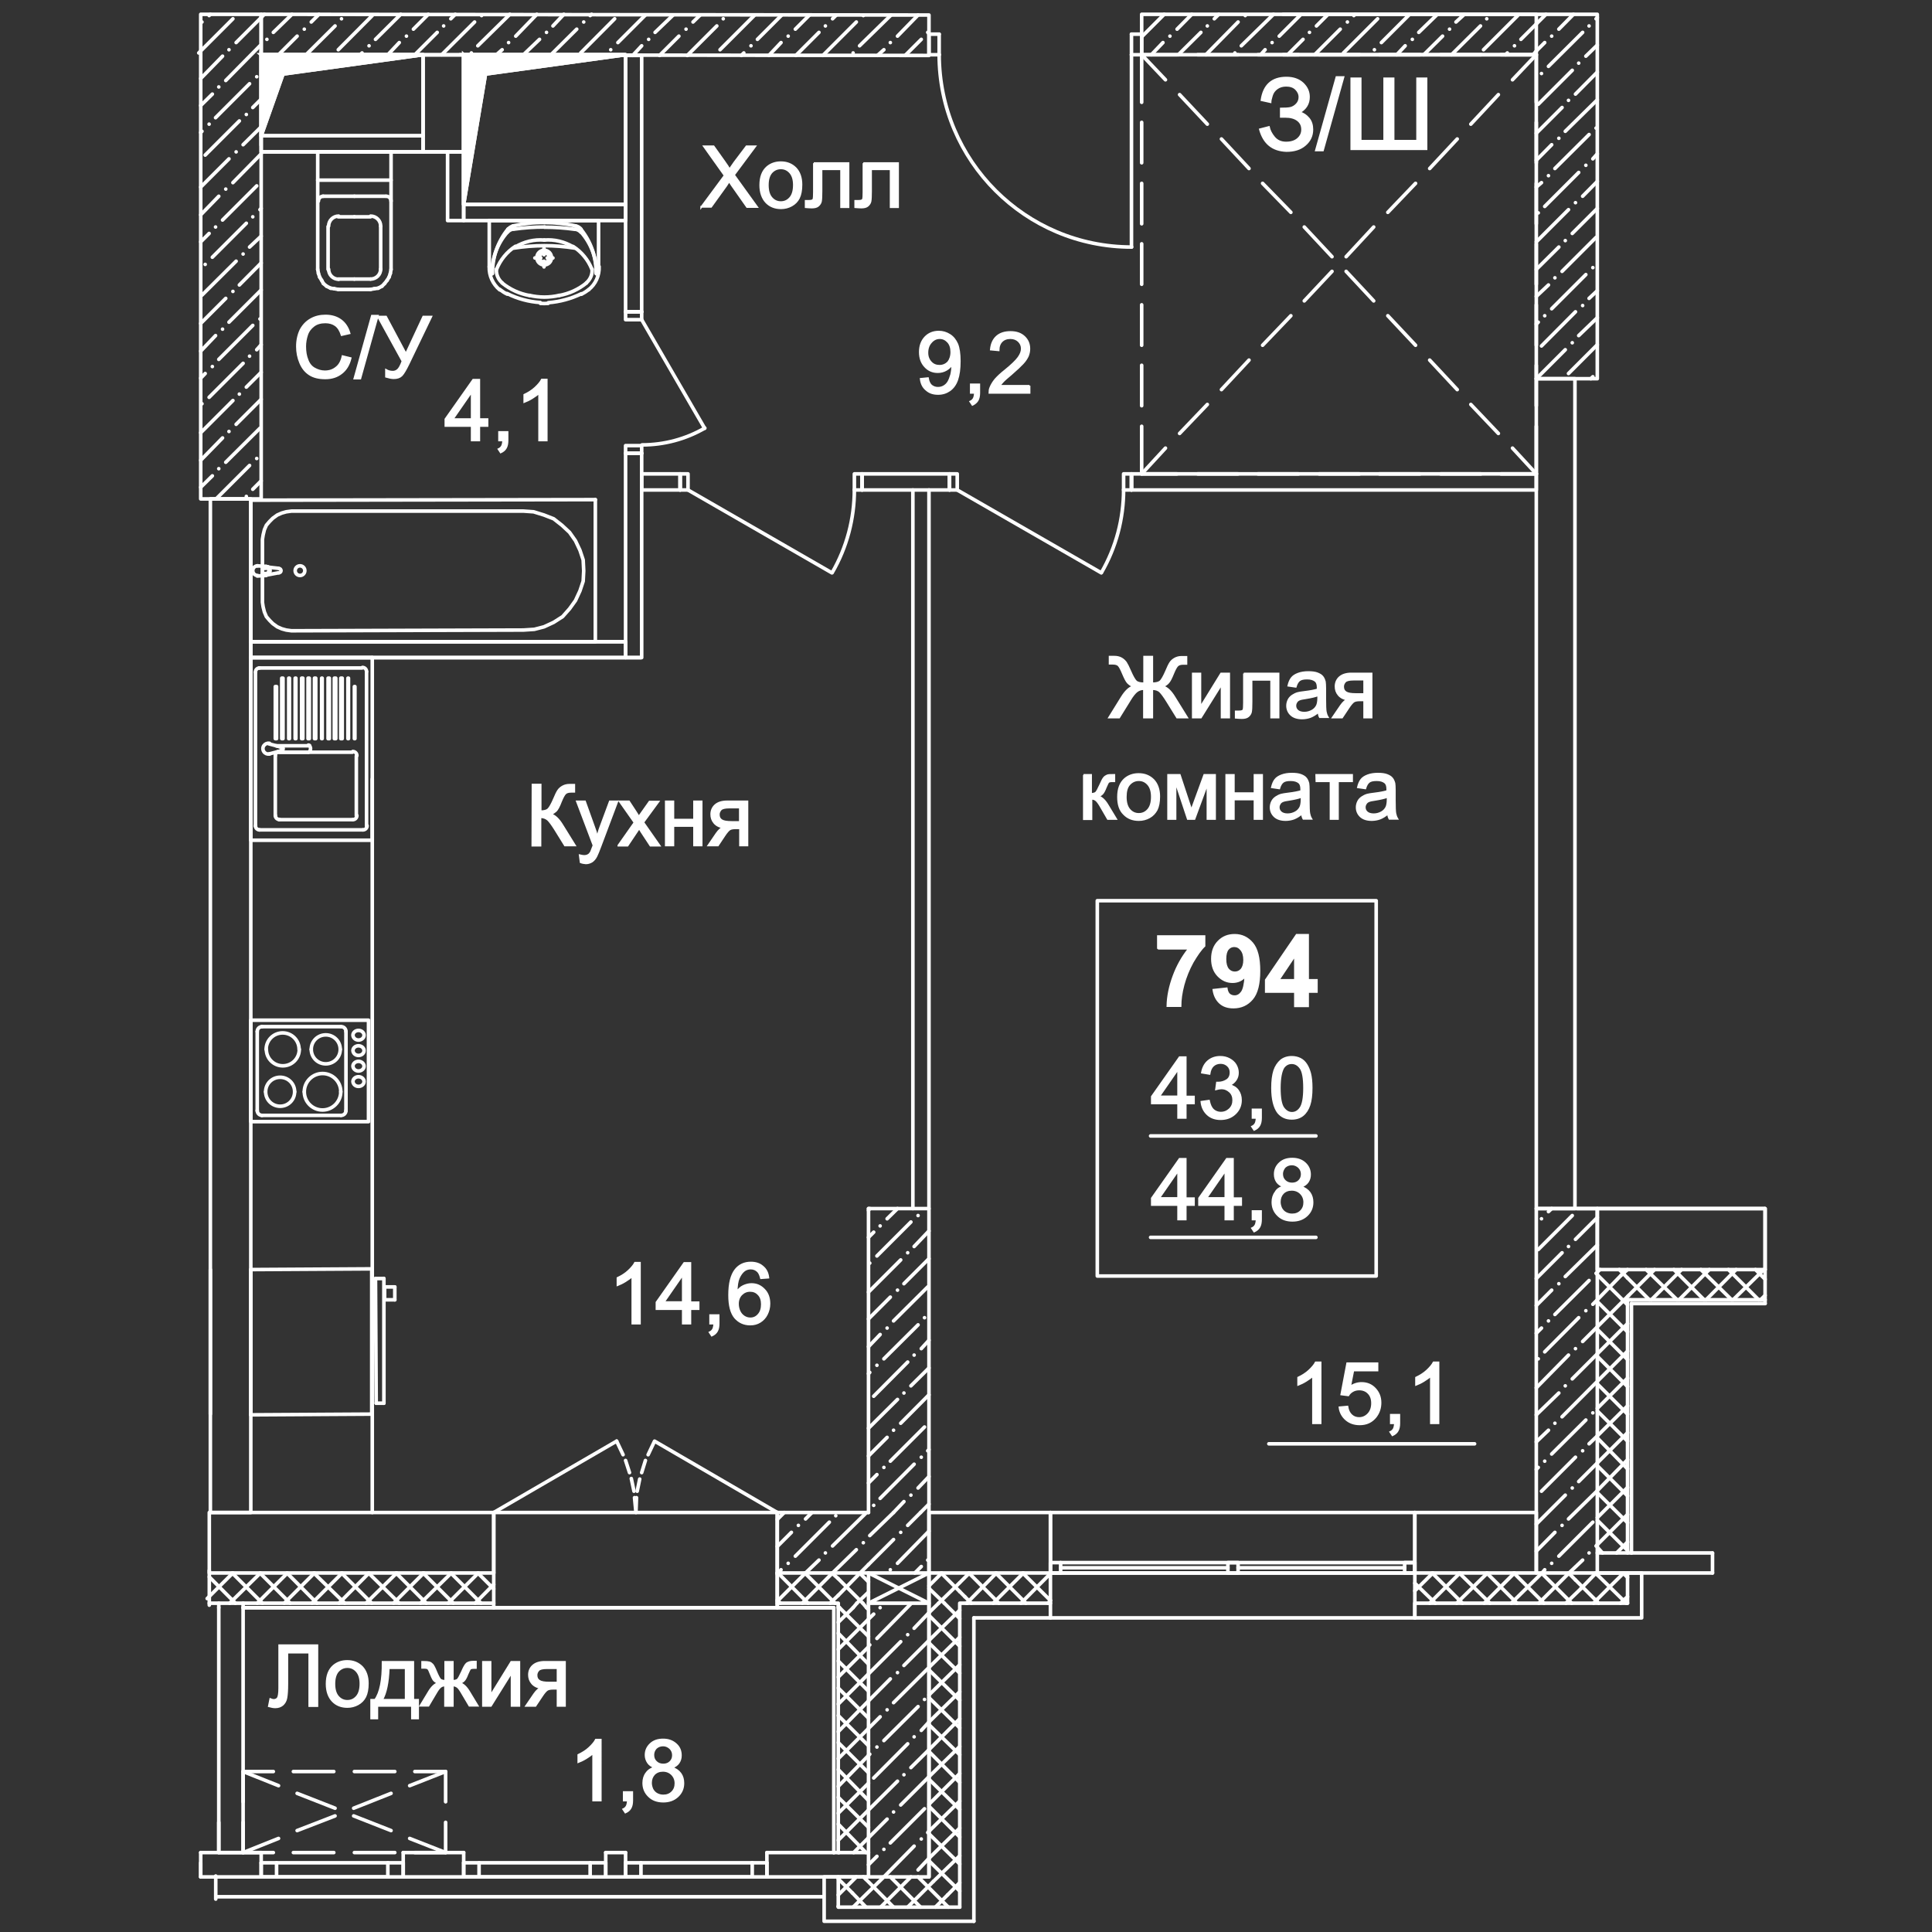 <?xml version="1.0" encoding="utf-8"?>
<!-- Generator: Adobe Illustrator 26.0.0, SVG Export Plug-In . SVG Version: 6.00 Build 0)  -->
<svg version="1.1" id="Слой_1" xmlns="http://www.w3.org/2000/svg" xmlns:xlink="http://www.w3.org/1999/xlink" x="0px" y="0px"
	 viewBox="0 0 1080 1080" style="enable-background:new 0 0 1080 1080;" xml:space="preserve">
<rect x="0" y="0" width="1080" height="1080" fill="#333333" stroke="none"/>
<style type="text/css">
	.st0{fill:none;stroke:#FFFFFF;stroke-width:2;stroke-linecap:round;stroke-linejoin:round;stroke-miterlimit:10;}
	.st1{fill:#FED8E4;stroke:#FFFFFF;stroke-miterlimit:10;}
	.st2{fill:none;stroke:#FFFFFF;stroke-width:2;stroke-linecap:round;stroke-miterlimit:10;}
	.st3{fill:#F9FFB8;stroke:#FFFFFF;stroke-miterlimit:10;}
	.st4{fill:#FFFFFF;stroke:#FFFFFF;stroke-miterlimit:10;}
</style>
<line class="st0" x1="910.5" y1="724.1" x2="924.9" y2="709.7"/>
<line class="st0" x1="923.1" y1="726.6" x2="940" y2="709.7"/>
<line class="st0" x1="938.6" y1="726.6" x2="955.5" y2="709.7"/>
<line class="st0" x1="953.7" y1="726.6" x2="970.5" y2="709.7"/>
<line class="st0" x1="968.8" y1="726.6" x2="986" y2="709.7"/>
<line class="st0" x1="984.2" y1="726.6" x2="986.7" y2="724.1"/>
<line class="st0" x1="922" y1="726.6" x2="909.8" y2="714.4"/>
<line class="st0" x1="937.5" y1="726.6" x2="920.2" y2="709.7"/>
<line class="st0" x1="952.6" y1="726.6" x2="935.7" y2="709.7"/>
<line class="st0" x1="968" y1="726.6" x2="950.8" y2="709.7"/>
<line class="st0" x1="983.1" y1="726.6" x2="966.2" y2="709.7"/>
<line class="st0" x1="986.7" y1="715.1" x2="981.3" y2="709.7"/>
<line class="st0" x1="906.2" y1="712.9" x2="909.8" y2="709.7"/>
<line class="st0" x1="909.8" y1="714.4" x2="905.2" y2="709.7"/>
<line class="st0" x1="861.7" y1="681.3" x2="861.7" y2="681.3"/>
<line class="st0" x1="865.6" y1="677.3" x2="867.4" y2="675.6"/>
<line class="st0" x1="859.9" y1="698.5" x2="878.9" y2="679.5"/>
<line class="st0" x1="858.8" y1="714.7" x2="873.2" y2="700.3"/>
<line class="st0" x1="876.8" y1="696.8" x2="876.8" y2="696.8"/>
<line class="st0" x1="880.7" y1="692.8" x2="892.9" y2="680.6"/>
<line class="st0" x1="858.8" y1="729.8" x2="867.4" y2="721.2"/>
<line class="st0" x1="871.4" y1="717.6" x2="871.4" y2="717.6"/>
<line class="st0" x1="875" y1="713.6" x2="892.9" y2="696"/>
<line class="st0" x1="858.8" y1="745.3" x2="861.7" y2="742.4"/>
<line class="st0" x1="865.6" y1="738.4" x2="865.6" y2="738.4"/>
<line class="st0" x1="869.2" y1="734.8" x2="888.3" y2="715.8"/>
<line class="st0" x1="892.2" y1="711.8" x2="892.2" y2="711.8"/>
<line class="st0" x1="859.9" y1="759.6" x2="859.9" y2="759.6"/>
<line class="st0" x1="863.5" y1="755.7" x2="882.5" y2="736.6"/>
<line class="st0" x1="886.5" y1="732.7" x2="886.5" y2="732.7"/>
<line class="st0" x1="890.4" y1="729.1" x2="892.9" y2="726.6"/>
<line class="st0" x1="858.8" y1="775.8" x2="876.8" y2="757.5"/>
<line class="st0" x1="880.7" y1="753.9" x2="880.7" y2="753.9"/>
<line class="st0" x1="884.7" y1="749.9" x2="892.9" y2="741.7"/>
<line class="st0" x1="858.8" y1="790.9" x2="871.4" y2="778.7"/>
<line class="st0" x1="875" y1="774.7" x2="875" y2="774.7"/>
<line class="st0" x1="878.9" y1="770.8" x2="892.9" y2="756.8"/>
<line class="st0" x1="858.8" y1="806" x2="865.6" y2="799.5"/>
<line class="st0" x1="869.2" y1="795.6" x2="869.2" y2="795.6"/>
<line class="st0" x1="873.2" y1="792" x2="892.2" y2="772.9"/>
<line class="st0" x1="858.8" y1="821.4" x2="859.9" y2="820.3"/>
<line class="st0" x1="863.5" y1="816.8" x2="863.5" y2="816.8"/>
<line class="st0" x1="867.4" y1="812.8" x2="886.5" y2="793.8"/>
<line class="st0" x1="890.4" y1="789.8" x2="890.4" y2="789.8"/>
<line class="st0" x1="861.7" y1="833.6" x2="880.7" y2="814.6"/>
<line class="st0" x1="884.7" y1="811" x2="884.7" y2="811"/>
<line class="st0" x1="888.3" y1="807.1" x2="892.9" y2="802.7"/>
<line class="st0" x1="858.8" y1="852" x2="875" y2="835.8"/>
<line class="st0" x1="878.9" y1="831.8" x2="878.9" y2="831.8"/>
<line class="st0" x1="882.5" y1="828.2" x2="892.9" y2="817.8"/>
<line class="st0" x1="858.8" y1="867.1" x2="869.2" y2="856.6"/>
<line class="st0" x1="873.2" y1="852.7" x2="873.2" y2="852.7"/>
<line class="st0" x1="876.8" y1="849.1" x2="892.9" y2="833.3"/>
<line class="st0" x1="862" y1="879.3" x2="863.5" y2="877.5"/>
<line class="st0" x1="867.4" y1="873.9" x2="867.4" y2="873.9"/>
<line class="st0" x1="871.4" y1="869.9" x2="890.4" y2="850.9"/>
<line class="st0" x1="877.1" y1="879.3" x2="884.7" y2="872.1"/>
<line class="st0" x1="888.3" y1="868.1" x2="888.3" y2="868.1"/>
<line class="st0" x1="892.2" y1="864.2" x2="892.9" y2="863.5"/>
<polyline class="st0" points="883.6,888.2 892.2,879.3 892.9,878.9 "/>
<line class="st0" x1="890.8" y1="896.2" x2="892.9" y2="894"/>
<line class="st0" x1="892.9" y1="895.4" x2="880.7" y2="883.2"/>
<line class="st0" x1="892.9" y1="880.3" x2="891.9" y2="879.3"/>
<line class="st0" x1="790.9" y1="889.3" x2="801" y2="879.3"/>
<line class="st0" x1="799.2" y1="896.2" x2="816.1" y2="879.3"/>
<line class="st0" x1="814.3" y1="896.2" x2="831.5" y2="879.3"/>
<line class="st0" x1="829.7" y1="896.2" x2="846.6" y2="879.3"/>
<line class="st0" x1="844.8" y1="896.2" x2="862" y2="879.3"/>
<line class="st0" x1="860.2" y1="896.2" x2="877.1" y2="879.3"/>
<line class="st0" x1="875.3" y1="896.2" x2="883.6" y2="888.2"/>
<line class="st0" x1="802.4" y1="896.2" x2="790.9" y2="885"/>
<line class="st0" x1="817.5" y1="896.2" x2="800.6" y2="879.3"/>
<line class="st0" x1="832.9" y1="896.2" x2="815.7" y2="879.3"/>
<line class="st0" x1="848" y1="896.2" x2="831.1" y2="879.3"/>
<line class="st0" x1="863.1" y1="896.2" x2="846.2" y2="879.3"/>
<line class="st0" x1="878.6" y1="896.2" x2="861.7" y2="879.3"/>
<line class="st0" x1="880.7" y1="883.2" x2="876.8" y2="879.3"/>
<line class="st0" x1="536.5" y1="884.7" x2="541.9" y2="879.3"/>
<line class="st0" x1="540.8" y1="895.8" x2="557" y2="879.3"/>
<line class="st0" x1="555.2" y1="896.2" x2="572.1" y2="879.3"/>
<line class="st0" x1="570.7" y1="896.2" x2="587.2" y2="879.6"/>
<line class="st0" x1="585.8" y1="896.2" x2="587.2" y2="894.7"/>
<line class="st0" x1="543" y1="896.2" x2="539.4" y2="892.6"/>
<line class="st0" x1="558.4" y1="896.2" x2="541.6" y2="879.3"/>
<line class="st0" x1="573.5" y1="896.2" x2="556.6" y2="879.3"/>
<line class="st0" x1="587.2" y1="894.7" x2="571.7" y2="879.3"/>
<line class="st0" x1="587.2" y1="879.6" x2="587.2" y2="879.3"/>
<line class="st0" x1="858.8" y1="13.4" x2="864.2" y2="8"/>
<line class="st0" x1="858.8" y1="28.5" x2="863.5" y2="23.8"/>
<line class="st0" x1="867.4" y1="20.2" x2="867.4" y2="20.2"/>
<line class="st0" x1="871.4" y1="16.3" x2="879.6" y2="8"/>
<line class="st0" x1="861.7" y1="41.1" x2="861.7" y2="41.1"/>
<line class="st0" x1="865.6" y1="37.1" x2="884.7" y2="18.1"/>
<line class="st0" x1="888.3" y1="14.5" x2="888.3" y2="14.5"/>
<line class="st0" x1="892.2" y1="10.5" x2="892.9" y2="9.8"/>
<line class="st0" x1="859.9" y1="58.3" x2="878.9" y2="39.3"/>
<line class="st0" x1="882.5" y1="35.3" x2="882.5" y2="35.3"/>
<line class="st0" x1="886.5" y1="31.4" x2="892.9" y2="25.2"/>
<line class="st0" x1="858.8" y1="74.5" x2="873.2" y2="60.1"/>
<line class="st0" x1="876.8" y1="56.1" x2="876.8" y2="56.1"/>
<line class="st0" x1="880.7" y1="52.6" x2="892.9" y2="40.3"/>
<line class="st0" x1="858.8" y1="89.6" x2="867.4" y2="80.9"/>
<line class="st0" x1="871.4" y1="77.3" x2="871.4" y2="77.3"/>
<line class="st0" x1="875" y1="73.4" x2="892.9" y2="55.8"/>
<line class="st0" x1="858.8" y1="104.6" x2="861.7" y2="102.1"/>
<line class="st0" x1="865.6" y1="98.2" x2="865.6" y2="98.2"/>
<line class="st0" x1="869.2" y1="94.2" x2="888.3" y2="75.2"/>
<line class="st0" x1="892.2" y1="71.6" x2="892.2" y2="71.6"/>
<line class="st0" x1="859.9" y1="119" x2="859.9" y2="119"/>
<line class="st0" x1="863.5" y1="115.4" x2="882.5" y2="96.4"/>
<line class="st0" x1="886.5" y1="92.4" x2="886.5" y2="92.4"/>
<line class="st0" x1="890.4" y1="88.8" x2="892.9" y2="86"/>
<line class="st0" x1="858.8" y1="135.2" x2="876.8" y2="117.2"/>
<line class="st0" x1="880.7" y1="113.3" x2="880.7" y2="113.3"/>
<line class="st0" x1="884.7" y1="109.7" x2="892.9" y2="101.4"/>
<line class="st0" x1="858.8" y1="150.6" x2="871.4" y2="138.1"/>
<line class="st0" x1="875" y1="134.5" x2="875" y2="134.5"/>
<line class="st0" x1="878.9" y1="130.5" x2="892.9" y2="116.5"/>
<line class="st0" x1="858.8" y1="165.7" x2="865.6" y2="159.3"/>
<line class="st0" x1="869.2" y1="155.3" x2="869.2" y2="155.3"/>
<line class="st0" x1="873.2" y1="151.7" x2="892.2" y2="132.7"/>
<line class="st0" x1="858.8" y1="181.2" x2="859.9" y2="180.1"/>
<line class="st0" x1="863.5" y1="176.5" x2="863.5" y2="176.5"/>
<line class="st0" x1="867.4" y1="172.6" x2="886.5" y2="153.5"/>
<line class="st0" x1="890.4" y1="149.6" x2="890.4" y2="149.6"/>
<line class="st0" x1="861.7" y1="193.4" x2="880.7" y2="174.3"/>
<line class="st0" x1="884.7" y1="170.8" x2="884.7" y2="170.8"/>
<line class="st0" x1="888.3" y1="166.8" x2="892.9" y2="162.5"/>
<line class="st0" x1="858.8" y1="211.7" x2="875" y2="195.5"/>
<line class="st0" x1="878.9" y1="191.6" x2="878.9" y2="191.6"/>
<line class="st0" x1="882.5" y1="187.6" x2="892.9" y2="177.6"/>
<line class="st0" x1="876.8" y1="208.8" x2="892.9" y2="192.7"/>
<line class="st0" x1="889.3" y1="211.7" x2="890.4" y2="210.6"/>
<line class="st0" x1="485.5" y1="905.1" x2="488.4" y2="902.3"/>
<line class="st0" x1="492" y1="898.7" x2="492" y2="898.7"/>
<line class="st0" x1="486.2" y1="919.5" x2="486.2" y2="919.5"/>
<line class="st0" x1="490.2" y1="915.9" x2="509.2" y2="896.5"/>
<line class="st0" x1="485.5" y1="935.7" x2="503.5" y2="917.7"/>
<line class="st0" x1="507.4" y1="913.8" x2="507.4" y2="913.8"/>
<line class="st0" x1="511" y1="910.2" x2="519.3" y2="901.5"/>
<line class="st0" x1="485.5" y1="950.8" x2="497.7" y2="938.5"/>
<line class="st0" x1="501.7" y1="935" x2="501.7" y2="935"/>
<line class="st0" x1="505.3" y1="931" x2="519.3" y2="917"/>
<line class="st0" x1="485.5" y1="966.2" x2="492" y2="959.7"/>
<line class="st0" x1="495.9" y1="955.8" x2="495.9" y2="955.8"/>
<line class="st0" x1="499.5" y1="951.8" x2="518.6" y2="932.8"/>
<line class="st0" x1="485.5" y1="981.3" x2="486.2" y2="980.6"/>
<line class="st0" x1="490.2" y1="976.6" x2="490.2" y2="976.6"/>
<line class="st0" x1="494.1" y1="973" x2="513.2" y2="954"/>
<line class="st0" x1="516.8" y1="950" x2="516.8" y2="950"/>
<line class="st0" x1="488.4" y1="993.9" x2="507.4" y2="974.8"/>
<line class="st0" x1="511" y1="970.9" x2="511" y2="970.9"/>
<line class="st0" x1="515" y1="967.3" x2="519.3" y2="962.6"/>
<line class="st0" x1="485.5" y1="1011.8" x2="501.7" y2="995.7"/>
<line class="st0" x1="505.3" y1="992.1" x2="505.3" y2="992.1"/>
<line class="st0" x1="509.2" y1="988.1" x2="519.3" y2="978.1"/>
<line class="st0" x1="485.5" y1="1027.3" x2="495.9" y2="1016.9"/>
<line class="st0" x1="499.5" y1="1012.9" x2="499.5" y2="1012.9"/>
<line class="st0" x1="503.5" y1="1009" x2="519.3" y2="993.2"/>
<line class="st0" x1="485.5" y1="1042.4" x2="490.2" y2="1037.7"/>
<line class="st0" x1="494.1" y1="1033.8" x2="494.1" y2="1033.8"/>
<line class="st0" x1="497.7" y1="1030.2" x2="516.8" y2="1011.1"/>
<line class="st0" x1="494.1" y1="1049.2" x2="511" y2="1032"/>
<line class="st0" x1="515" y1="1028" x2="515" y2="1028"/>
<line class="st0" x1="518.6" y1="1024.4" x2="519.3" y2="1023.7"/>
<line class="st0" x1="513.2" y1="1045.3" x2="519.3" y2="1038.8"/>
<line class="st0" x1="486.2" y1="858.4" x2="499.5" y2="845.5"/>
<line class="st0" x1="485.5" y1="874.6" x2="499.5" y2="860.6"/>
<line class="st0" x1="503.5" y1="856.6" x2="503.5" y2="856.6"/>
<line class="st0" x1="507.4" y1="852.7" x2="514.6" y2="845.5"/>
<line class="st0" x1="497.7" y1="877.5" x2="497.7" y2="877.5"/>
<line class="st0" x1="501.7" y1="873.9" x2="519.3" y2="855.9"/>
<line class="st0" x1="511.4" y1="879.3" x2="515" y2="875.7"/>
<line class="st0" x1="518.6" y1="872.1" x2="518.6" y2="872.1"/>
<line class="st0" x1="485.5" y1="676.6" x2="486.2" y2="675.6"/>
<line class="st0" x1="485.5" y1="691.7" x2="488.4" y2="688.8"/>
<line class="st0" x1="492" y1="685.3" x2="492" y2="685.3"/>
<line class="st0" x1="495.9" y1="681.3" x2="501.7" y2="675.6"/>
<line class="st0" x1="486.2" y1="706.1" x2="486.2" y2="706.1"/>
<line class="st0" x1="490.2" y1="702.1" x2="509.2" y2="683.1"/>
<line class="st0" x1="513.2" y1="679.5" x2="513.2" y2="679.5"/>
<line class="st0" x1="485.5" y1="722.3" x2="503.5" y2="704.3"/>
<line class="st0" x1="507.4" y1="700.3" x2="507.4" y2="700.3"/>
<line class="st0" x1="511" y1="696.8" x2="519.3" y2="688.1"/>
<line class="st0" x1="485.5" y1="737.3" x2="497.7" y2="725.1"/>
<line class="st0" x1="501.7" y1="721.2" x2="501.7" y2="721.2"/>
<line class="st0" x1="505.3" y1="717.6" x2="519.3" y2="703.6"/>
<line class="st0" x1="485.5" y1="752.8" x2="492" y2="746"/>
<line class="st0" x1="495.9" y1="742.4" x2="495.9" y2="742.4"/>
<line class="st0" x1="499.5" y1="738.4" x2="518.6" y2="719.4"/>
<line class="st0" x1="485.5" y1="767.9" x2="486.2" y2="767.2"/>
<line class="st0" x1="490.2" y1="763.2" x2="490.2" y2="763.2"/>
<line class="st0" x1="494.1" y1="759.6" x2="513.2" y2="740.6"/>
<line class="st0" x1="516.8" y1="736.6" x2="516.8" y2="736.6"/>
<line class="st0" x1="488.4" y1="780.5" x2="507.4" y2="761.4"/>
<line class="st0" x1="511" y1="757.5" x2="511" y2="757.5"/>
<line class="st0" x1="515" y1="753.9" x2="519.3" y2="749.2"/>
<line class="st0" x1="485.5" y1="798.4" x2="501.7" y2="782.3"/>
<line class="st0" x1="505.3" y1="778.7" x2="505.3" y2="778.7"/>
<line class="st0" x1="509.2" y1="774.7" x2="519.3" y2="764.7"/>
<line class="st0" x1="485.5" y1="813.9" x2="495.9" y2="803.5"/>
<line class="st0" x1="499.5" y1="799.5" x2="499.5" y2="799.5"/>
<line class="st0" x1="503.5" y1="795.6" x2="519.3" y2="779.7"/>
<line class="st0" x1="485.5" y1="829" x2="490.2" y2="824.3"/>
<line class="st0" x1="494.1" y1="820.3" x2="494.1" y2="820.3"/>
<line class="st0" x1="497.7" y1="816.8" x2="516.8" y2="797.7"/>
<line class="st0" x1="488.4" y1="841.5" x2="488.4" y2="841.5"/>
<line class="st0" x1="492" y1="837.6" x2="511" y2="818.5"/>
<line class="st0" x1="515" y1="814.6" x2="515" y2="814.6"/>
<line class="st0" x1="518.6" y1="811" x2="519.3" y2="810.3"/>
<line class="st0" x1="499.5" y1="845.5" x2="505.3" y2="839.4"/>
<line class="st0" x1="509.2" y1="835.8" x2="509.2" y2="835.8"/>
<line class="st0" x1="513.2" y1="831.8" x2="519.3" y2="825.4"/>
<line class="st0" x1="514.6" y1="845.5" x2="519.3" y2="840.8"/>
<line class="st0" x1="540.1" y1="896.2" x2="540.8" y2="895.8"/>
<line class="st0" x1="539.4" y1="892.6" x2="536.5" y2="889.7"/>
<line class="st0" x1="519.3" y1="901.5" x2="524.7" y2="896.2"/>
<line class="st0" x1="519.3" y1="917" x2="536.5" y2="900.1"/>
<line class="st0" x1="519.3" y1="932.1" x2="536.5" y2="915.2"/>
<line class="st0" x1="519.3" y1="947.5" x2="536.5" y2="930.6"/>
<line class="st0" x1="519.3" y1="962.6" x2="536.5" y2="945.7"/>
<line class="st0" x1="519.3" y1="978.1" x2="536.5" y2="960.8"/>
<line class="st0" x1="519.3" y1="993.2" x2="536.5" y2="976.3"/>
<line class="st0" x1="519.3" y1="1008.6" x2="536.5" y2="991.4"/>
<line class="st0" x1="519.3" y1="1023.7" x2="536.5" y2="1006.8"/>
<line class="st0" x1="519.3" y1="1038.8" x2="536.5" y2="1021.9"/>
<line class="st0" x1="521.8" y1="1051.7" x2="536.5" y2="1037.4"/>
<line class="st0" x1="529.7" y1="1059.3" x2="536.5" y2="1052.4"/>
<line class="st0" x1="536.5" y1="1057.1" x2="519.3" y2="1040.2"/>
<line class="st0" x1="536.5" y1="1042" x2="519.3" y2="1025.1"/>
<line class="st0" x1="536.5" y1="1026.9" x2="519.3" y2="1009.7"/>
<line class="st0" x1="536.5" y1="1011.5" x2="519.3" y2="994.6"/>
<line class="st0" x1="536.5" y1="996.4" x2="519.3" y2="979.1"/>
<line class="st0" x1="536.5" y1="980.9" x2="519.3" y2="964.1"/>
<line class="st0" x1="536.5" y1="965.9" x2="519.3" y2="949"/>
<line class="st0" x1="536.5" y1="950.4" x2="519.3" y2="933.5"/>
<line class="st0" x1="536.5" y1="935.3" x2="519.3" y2="918.4"/>
<line class="st0" x1="536.5" y1="920.2" x2="519.3" y2="903"/>
<line class="st0" x1="536.5" y1="904.8" x2="527.9" y2="896.2"/>
<line class="st0" x1="519.3" y1="886.5" x2="526.5" y2="879.3"/>
<line class="st0" x1="524.7" y1="896.2" x2="536.2" y2="885"/>
<line class="st0" x1="527.9" y1="896.2" x2="519.3" y2="887.9"/>
<line class="st0" x1="536.5" y1="889.7" x2="526.1" y2="879.3"/>
<line class="st0" x1="468.6" y1="1059.3" x2="478.7" y2="1049.2"/>
<line class="st0" x1="468.6" y1="1065.7" x2="468.6" y2="1065.7"/>
<line class="st0" x1="476.5" y1="1058.2" x2="468.6" y2="1050.3"/>
<line class="st0" x1="484.1" y1="1050.6" x2="482.6" y2="1049.2"/>
<line class="st0" x1="476.9" y1="1066.1" x2="494.1" y2="1049.2"/>
<line class="st0" x1="492.3" y1="1066.1" x2="509.2" y2="1049.2"/>
<line class="st0" x1="507.4" y1="1066.1" x2="521.8" y2="1051.7"/>
<line class="st0" x1="522.9" y1="1066.1" x2="529.7" y2="1059.3"/>
<line class="st0" x1="469" y1="1066.1" x2="468.6" y2="1065.7"/>
<line class="st0" x1="484.1" y1="1066.1" x2="476.5" y2="1058.2"/>
<line class="st0" x1="499.5" y1="1066.1" x2="484.1" y2="1050.6"/>
<line class="st0" x1="514.6" y1="1066.1" x2="497.7" y2="1049.2"/>
<line class="st0" x1="530.1" y1="1066.1" x2="513.2" y2="1049.2"/>
<line class="st0" x1="468.6" y1="906.9" x2="476.9" y2="898.7"/>
<line class="st0" x1="468.6" y1="922" x2="485.5" y2="905.1"/>
<line class="st0" x1="468.6" y1="937.5" x2="485.5" y2="920.6"/>
<line class="st0" x1="468.6" y1="952.6" x2="485.5" y2="935.7"/>
<line class="st0" x1="468.6" y1="968" x2="485.5" y2="950.8"/>
<line class="st0" x1="468.6" y1="983.1" x2="485.5" y2="966.2"/>
<line class="st0" x1="468.6" y1="998.6" x2="485.5" y2="981.3"/>
<line class="st0" x1="468.6" y1="1013.6" x2="485.5" y2="996.8"/>
<line class="st0" x1="468.6" y1="1028.7" x2="485.5" y2="1011.8"/>
<line class="st0" x1="477.2" y1="1035.6" x2="485.5" y2="1027.3"/>
<line class="st0" x1="469" y1="1035.6" x2="468.6" y2="1035.2"/>
<line class="st0" x1="484.1" y1="1035.6" x2="468.6" y2="1019.7"/>
<line class="st0" x1="485.5" y1="1021.5" x2="468.6" y2="1004.7"/>
<line class="st0" x1="485.5" y1="1006.5" x2="468.6" y2="989.2"/>
<line class="st0" x1="485.5" y1="991" x2="468.6" y2="974.1"/>
<line class="st0" x1="485.5" y1="975.9" x2="468.6" y2="959"/>
<line class="st0" x1="485.5" y1="960.5" x2="468.6" y2="943.6"/>
<line class="st0" x1="485.5" y1="945.4" x2="468.6" y2="928.5"/>
<line class="st0" x1="485.5" y1="930.3" x2="468.6" y2="913"/>
<line class="st0" x1="485.5" y1="914.8" x2="469.3" y2="898.7"/>
<line class="st0" x1="485.5" y1="899.7" x2="484.4" y2="898.7"/>
<line class="st0" x1="476.9" y1="898.7" x2="479" y2="896.2"/>
<line class="st0" x1="469.3" y1="898.7" x2="468.6" y2="898"/>
<line class="st0" x1="484.4" y1="898.7" x2="482.3" y2="896.2"/>
<line class="st0" x1="468.6" y1="891.8" x2="480.8" y2="879.3"/>
<line class="st0" x1="479" y1="896.2" x2="485.5" y2="890"/>
<line class="st0" x1="482.3" y1="896.2" x2="468.6" y2="882.5"/>
<line class="st0" x1="485.5" y1="884.3" x2="480.5" y2="879.3"/>
<line class="st0" x1="434.5" y1="880" x2="435.2" y2="879.3"/>
<line class="st0" x1="434.5" y1="895.1" x2="450.3" y2="879.3"/>
<line class="st0" x1="448.5" y1="896.2" x2="465.4" y2="879.3"/>
<line class="st0" x1="464" y1="896.2" x2="468.6" y2="891.8"/>
<line class="st0" x1="436.3" y1="896.2" x2="434.5" y2="894.4"/>
<line class="st0" x1="451.7" y1="896.2" x2="434.9" y2="879.3"/>
<line class="st0" x1="466.8" y1="896.2" x2="449.9" y2="879.3"/>
<line class="st0" x1="468.6" y1="882.5" x2="465" y2="879.3"/>
<line class="st0" x1="434.5" y1="849.4" x2="438.4" y2="845.5"/>
<line class="st0" x1="434.5" y1="864.5" x2="442.4" y2="856.6"/>
<line class="st0" x1="446.3" y1="852.7" x2="446.3" y2="852.7"/>
<line class="st0" x1="450.3" y1="849.1" x2="453.9" y2="845.5"/>
<line class="st0" x1="435.2" y1="879.3" x2="436.6" y2="877.5"/>
<line class="st0" x1="440.6" y1="873.9" x2="440.6" y2="873.9"/>
<line class="st0" x1="444.6" y1="869.9" x2="463.6" y2="850.9"/>
<line class="st0" x1="467.2" y1="847.3" x2="467.2" y2="847.3"/>
<line class="st0" x1="450.3" y1="879.3" x2="457.8" y2="872.1"/>
<line class="st0" x1="461.4" y1="868.1" x2="461.4" y2="868.1"/>
<line class="st0" x1="465.4" y1="864.2" x2="484.4" y2="845.5"/>
<line class="st0" x1="465.4" y1="879.3" x2="478.7" y2="866.3"/>
<line class="st0" x1="482.6" y1="862.4" x2="482.6" y2="862.4"/>
<line class="st0" x1="480.8" y1="879.3" x2="485.5" y2="874.6"/>
<line class="st0" x1="115.8" y1="893.6" x2="130.2" y2="879.3"/>
<line class="st0" x1="128.4" y1="896.2" x2="145.6" y2="879.3"/>
<line class="st0" x1="143.8" y1="896.2" x2="160.7" y2="879.3"/>
<line class="st0" x1="158.9" y1="896.2" x2="175.8" y2="879.3"/>
<line class="st0" x1="174.4" y1="896.2" x2="191.3" y2="879.3"/>
<line class="st0" x1="189.5" y1="896.2" x2="206.3" y2="879.3"/>
<line class="st0" x1="204.6" y1="896.2" x2="221.8" y2="879.3"/>
<line class="st0" x1="220" y1="896.2" x2="236.9" y2="879.3"/>
<line class="st0" x1="235.1" y1="896.2" x2="252.3" y2="879.3"/>
<line class="st0" x1="250.5" y1="896.2" x2="267.4" y2="879.3"/>
<line class="st0" x1="265.6" y1="896.2" x2="276" y2="885.7"/>
<line class="st0" x1="131.6" y1="896.2" x2="117" y2="881.5"/>
<line class="st0" x1="146.7" y1="896.2" x2="129.8" y2="879.3"/>
<line class="st0" x1="162.2" y1="896.2" x2="145.3" y2="879.3"/>
<line class="st0" x1="177.2" y1="896.2" x2="160.4" y2="879.3"/>
<line class="st0" x1="192.7" y1="896.2" x2="175.4" y2="879.3"/>
<line class="st0" x1="207.8" y1="896.2" x2="190.9" y2="879.3"/>
<line class="st0" x1="223.2" y1="896.2" x2="206" y2="879.3"/>
<line class="st0" x1="238.3" y1="896.2" x2="221.4" y2="879.3"/>
<line class="st0" x1="253.4" y1="896.2" x2="236.5" y2="879.3"/>
<line class="st0" x1="268.9" y1="896.2" x2="252" y2="879.3"/>
<line class="st0" x1="276" y1="888.2" x2="267.1" y2="879.3"/>
<line class="st0" x1="112.9" y1="12.3" x2="112.9" y2="12.3"/>
<line class="st0" x1="116.9" y1="8.7" x2="117.6" y2="8"/>
<line class="st0" x1="112.2" y1="28.5" x2="130.2" y2="10.5"/>
<line class="st0" x1="112.2" y1="43.9" x2="124.4" y2="31.4"/>
<line class="st0" x1="128" y1="27.8" x2="128" y2="27.8"/>
<line class="st0" x1="132" y1="23.8" x2="146" y2="9.8"/>
<line class="st0" x1="112.2" y1="59" x2="118.7" y2="52.6"/>
<line class="st0" x1="122.3" y1="48.6" x2="122.3" y2="48.6"/>
<line class="st0" x1="126.2" y1="45" x2="145.3" y2="25.6"/>
<line class="st0" x1="112.2" y1="74.1" x2="112.9" y2="73.4"/>
<line class="st0" x1="116.9" y1="69.4" x2="116.9" y2="69.4"/>
<line class="st0" x1="120.5" y1="65.8" x2="139.5" y2="46.8"/>
<line class="st0" x1="143.5" y1="42.9" x2="143.5" y2="42.9"/>
<line class="st0" x1="114.7" y1="86.7" x2="133.8" y2="67.6"/>
<line class="st0" x1="137.7" y1="64" x2="137.7" y2="64"/>
<line class="st0" x1="141.3" y1="60.1" x2="146" y2="55.4"/>
<line class="st0" x1="112.2" y1="104.6" x2="128" y2="88.8"/>
<line class="st0" x1="132" y1="84.9" x2="132" y2="84.9"/>
<line class="st0" x1="135.9" y1="80.9" x2="146" y2="70.9"/>
<line class="st0" x1="112.2" y1="120.1" x2="122.3" y2="109.7"/>
<line class="st0" x1="126.2" y1="105.7" x2="126.2" y2="105.7"/>
<line class="st0" x1="130.2" y1="102.1" x2="146" y2="86"/>
<line class="st0" x1="112.2" y1="135.2" x2="116.9" y2="130.5"/>
<line class="st0" x1="120.5" y1="126.9" x2="120.5" y2="126.9"/>
<line class="st0" x1="124.4" y1="123" x2="143.5" y2="103.9"/>
<line class="st0" x1="114.7" y1="147.8" x2="114.7" y2="147.8"/>
<line class="st0" x1="118.7" y1="143.8" x2="137.7" y2="124.8"/>
<line class="st0" x1="141.3" y1="121.2" x2="141.3" y2="121.2"/>
<line class="st0" x1="145.3" y1="117.2" x2="146" y2="116.5"/>
<line class="st0" x1="112.9" y1="165" x2="132" y2="146"/>
<line class="st0" x1="135.9" y1="142" x2="135.9" y2="142"/>
<line class="st0" x1="139.5" y1="138.1" x2="146" y2="132"/>
<line class="st0" x1="112.2" y1="180.8" x2="126.2" y2="166.8"/>
<line class="st0" x1="130.2" y1="162.9" x2="130.2" y2="162.9"/>
<line class="st0" x1="133.8" y1="159.3" x2="146" y2="147"/>
<line class="st0" x1="112.2" y1="196.3" x2="120.5" y2="187.6"/>
<line class="st0" x1="124.4" y1="184" x2="124.4" y2="184"/>
<line class="st0" x1="128" y1="180.1" x2="146" y2="162.1"/>
<line class="st0" x1="112.2" y1="211.4" x2="114.7" y2="208.8"/>
<line class="st0" x1="118.7" y1="204.9" x2="118.7" y2="204.9"/>
<line class="st0" x1="122.3" y1="200.9" x2="141.3" y2="181.9"/>
<line class="st0" x1="145.3" y1="178.3" x2="145.3" y2="178.3"/>
<line class="st0" x1="112.9" y1="225.7" x2="112.9" y2="225.7"/>
<line class="st0" x1="116.9" y1="222.1" x2="135.9" y2="203.1"/>
<line class="st0" x1="139.5" y1="199.1" x2="139.5" y2="199.1"/>
<line class="st0" x1="143.5" y1="195.5" x2="146" y2="192.7"/>
<line class="st0" x1="112.2" y1="241.9" x2="130.2" y2="223.9"/>
<line class="st0" x1="133.8" y1="220.3" x2="133.8" y2="220.3"/>
<line class="st0" x1="137.7" y1="216.4" x2="146" y2="208.1"/>
<line class="st0" x1="112.2" y1="257.3" x2="124.4" y2="244.8"/>
<line class="st0" x1="128" y1="241.2" x2="128" y2="241.2"/>
<line class="st0" x1="132" y1="237.2" x2="146" y2="223.2"/>
<line class="st0" x1="112.2" y1="272.4" x2="118.7" y2="266"/>
<line class="st0" x1="122.3" y1="262" x2="122.3" y2="262"/>
<line class="st0" x1="126.2" y1="258.4" x2="145.3" y2="239.4"/>
<line class="st0" x1="120.8" y1="278.9" x2="139.5" y2="260.2"/>
<line class="st0" x1="143.5" y1="256.3" x2="143.5" y2="256.3"/>
<line class="st0" x1="137.7" y1="277.5" x2="137.7" y2="277.5"/>
<line class="st0" x1="141.3" y1="273.5" x2="146" y2="268.8"/>
<line class="st0" x1="900.1" y1="886.8" x2="907.7" y2="879.3"/>
<line class="st0" x1="907.7" y1="894.4" x2="909.8" y2="892.6"/>
<line class="st0" x1="909.8" y1="881.8" x2="907.3" y2="879.3"/>
<line class="st0" x1="892.9" y1="894" x2="900.1" y2="886.8"/>
<line class="st0" x1="905.9" y1="896.2" x2="907.7" y2="894.4"/>
<line class="st0" x1="893.7" y1="896.2" x2="892.9" y2="895.4"/>
<line class="st0" x1="909.1" y1="896.2" x2="892.9" y2="880.3"/>
<line class="st0" x1="909.8" y1="724.8" x2="910.5" y2="724.1"/>
<line class="st0" x1="892.9" y1="711.1" x2="894.4" y2="709.7"/>
<line class="st0" x1="892.9" y1="726.6" x2="906.2" y2="712.9"/>
<line class="st0" x1="908" y1="726.6" x2="909.8" y2="724.8"/>
<line class="st0" x1="907" y1="726.6" x2="892.9" y2="712.6"/>
<line class="st0" x1="892.9" y1="741.7" x2="908" y2="726.6"/>
<line class="st0" x1="892.9" y1="756.8" x2="909.8" y2="739.9"/>
<line class="st0" x1="892.9" y1="772.2" x2="909.8" y2="755.3"/>
<line class="st0" x1="892.9" y1="787.3" x2="909.8" y2="770.4"/>
<line class="st0" x1="892.9" y1="802.7" x2="909.8" y2="785.9"/>
<line class="st0" x1="892.9" y1="817.8" x2="909.8" y2="800.9"/>
<line class="st0" x1="892.9" y1="833.3" x2="909.8" y2="816"/>
<line class="st0" x1="892.9" y1="848.4" x2="909.8" y2="831.5"/>
<line class="st0" x1="892.9" y1="863.5" x2="909.8" y2="846.6"/>
<line class="st0" x1="903.7" y1="868.1" x2="909.8" y2="862"/>
<line class="st0" x1="895.8" y1="868.1" x2="892.9" y2="864.9"/>
<line class="st0" x1="909.8" y1="866.7" x2="892.9" y2="849.8"/>
<line class="st0" x1="909.8" y1="851.2" x2="892.9" y2="834.4"/>
<line class="st0" x1="909.8" y1="836.2" x2="892.9" y2="819.3"/>
<line class="st0" x1="909.8" y1="821.1" x2="892.9" y2="803.8"/>
<line class="st0" x1="909.8" y1="805.6" x2="892.9" y2="788.7"/>
<line class="st0" x1="909.8" y1="790.5" x2="892.9" y2="773.6"/>
<line class="st0" x1="909.8" y1="775.1" x2="892.9" y2="758.2"/>
<line class="st0" x1="909.8" y1="760" x2="892.9" y2="743.1"/>
<line class="st0" x1="909.8" y1="744.5" x2="892.9" y2="727.6"/>
<line class="st0" x1="909.8" y1="729.4" x2="907" y2="726.6"/>
<line class="st0" x1="146" y1="9.8" x2="147.8" y2="8"/>
<line class="st0" x1="149.2" y1="22" x2="149.2" y2="22"/>
<line class="st0" x1="152.8" y1="18.1" x2="163.2" y2="8"/>
<line class="st0" x1="155.7" y1="30.6" x2="166.1" y2="20.2"/>
<line class="st0" x1="170.1" y1="16.3" x2="170.1" y2="16.3"/>
<line class="st0" x1="174" y1="12.3" x2="178.3" y2="8"/>
<line class="st0" x1="171.1" y1="30.6" x2="187.3" y2="14.5"/>
<line class="st0" x1="190.9" y1="10.5" x2="190.9" y2="10.5"/>
<line class="st0" x1="189.1" y1="27.8" x2="208.1" y2="8.7"/>
<line class="st0" x1="201.3" y1="30.6" x2="202.4" y2="29.6"/>
<line class="st0" x1="206.3" y1="25.6" x2="206.3" y2="25.6"/>
<line class="st0" x1="209.9" y1="22" x2="224" y2="8"/>
<line class="st0" x1="216.8" y1="30.6" x2="223.2" y2="23.8"/>
<line class="st0" x1="227.2" y1="20.2" x2="227.2" y2="20.2"/>
<line class="st0" x1="231.1" y1="16.3" x2="239.4" y2="8"/>
<line class="st0" x1="231.9" y1="30.6" x2="244.4" y2="18.1"/>
<line class="st0" x1="248" y1="14.5" x2="248" y2="14.5"/>
<line class="st0" x1="252" y1="10.5" x2="254.5" y2="8"/>
<line class="st0" x1="246.9" y1="30.6" x2="265.3" y2="12.3"/>
<line class="st0" x1="269.2" y1="8.7" x2="269.2" y2="8.7"/>
<line class="st0" x1="263.5" y1="29.6" x2="263.5" y2="29.6"/>
<line class="st0" x1="267.1" y1="25.6" x2="285" y2="8"/>
<line class="st0" x1="277.5" y1="30.6" x2="280.7" y2="27.8"/>
<line class="st0" x1="284.3" y1="23.8" x2="284.3" y2="23.8"/>
<line class="st0" x1="288.3" y1="20.2" x2="300.1" y2="8"/>
<line class="st0" x1="292.6" y1="30.6" x2="301.6" y2="22"/>
<line class="st0" x1="305.5" y1="18.1" x2="305.5" y2="18.1"/>
<line class="st0" x1="309.1" y1="14.5" x2="315.2" y2="8"/>
<line class="st0" x1="308" y1="30.6" x2="322.4" y2="16.3"/>
<line class="st0" x1="326.3" y1="12.3" x2="326.3" y2="12.3"/>
<line class="st0" x1="329.9" y1="8.7" x2="330.7" y2="8"/>
<line class="st0" x1="324.6" y1="29.6" x2="343.6" y2="10.5"/>
<line class="st0" x1="341.4" y1="27.8" x2="341.4" y2="27.8"/>
<line class="st0" x1="345.4" y1="23.8" x2="360.8" y2="8.4"/>
<line class="st0" x1="353.7" y1="31" x2="358.7" y2="25.6"/>
<line class="st0" x1="362.6" y1="22" x2="362.6" y2="22"/>
<line class="st0" x1="366.2" y1="18.1" x2="376.3" y2="8.4"/>
<line class="st0" x1="368.7" y1="31" x2="379.5" y2="20.2"/>
<line class="st0" x1="383.5" y1="16.3" x2="383.5" y2="16.3"/>
<line class="st0" x1="387.4" y1="12.3" x2="391.4" y2="8.4"/>
<line class="st0" x1="384.2" y1="31" x2="400.7" y2="14.5"/>
<line class="st0" x1="404.3" y1="10.5" x2="404.3" y2="10.5"/>
<line class="st0" x1="402.5" y1="27.8" x2="421.6" y2="8.7"/>
<line class="st0" x1="414.4" y1="31" x2="415.8" y2="29.6"/>
<line class="st0" x1="419.8" y1="25.6" x2="419.8" y2="25.6"/>
<line class="st0" x1="423.4" y1="22" x2="437" y2="8.4"/>
<line class="st0" x1="429.8" y1="31" x2="436.6" y2="23.8"/>
<line class="st0" x1="440.6" y1="20.2" x2="440.6" y2="20.2"/>
<line class="st0" x1="444.6" y1="16.3" x2="452.5" y2="8.4"/>
<line class="st0" x1="444.9" y1="31" x2="457.8" y2="18.1"/>
<line class="st0" x1="461.4" y1="14.5" x2="461.4" y2="14.5"/>
<line class="st0" x1="465.4" y1="10.5" x2="467.5" y2="8.4"/>
<line class="st0" x1="460" y1="31" x2="478.7" y2="12.3"/>
<line class="st0" x1="482.6" y1="8.7" x2="482.6" y2="8.7"/>
<line class="st0" x1="476.9" y1="29.6" x2="476.9" y2="29.6"/>
<line class="st0" x1="480.5" y1="25.6" x2="498.1" y2="8.4"/>
<line class="st0" x1="490.5" y1="31" x2="494.1" y2="27.8"/>
<line class="st0" x1="497.7" y1="23.8" x2="497.7" y2="23.8"/>
<line class="st0" x1="501.7" y1="20.2" x2="513.2" y2="8.4"/>
<line class="st0" x1="506" y1="31" x2="515" y2="22"/>
<line class="st0" x1="518.6" y1="18.1" x2="518.6" y2="18.1"/>
<line class="st0" x1="638.2" y1="20.6" x2="650.8" y2="8"/>
<line class="st0" x1="643.6" y1="30.6" x2="650.1" y2="23.8"/>
<line class="st0" x1="654" y1="20.2" x2="654" y2="20.2"/>
<line class="st0" x1="658" y1="16.3" x2="666.2" y2="8"/>
<line class="st0" x1="658.7" y1="30.6" x2="671.3" y2="18.1"/>
<line class="st0" x1="674.9" y1="14.5" x2="674.9" y2="14.5"/>
<line class="st0" x1="678.8" y1="10.5" x2="681.3" y2="8"/>
<line class="st0" x1="674.1" y1="30.6" x2="692.1" y2="12.3"/>
<line class="st0" x1="696.1" y1="8.7" x2="696.1" y2="8.7"/>
<line class="st0" x1="690.3" y1="29.6" x2="690.3" y2="29.6"/>
<line class="st0" x1="693.9" y1="25.6" x2="711.9" y2="8"/>
<line class="st0" x1="704.7" y1="30.6" x2="707.2" y2="27.8"/>
<line class="st0" x1="711.1" y1="23.8" x2="711.1" y2="23.8"/>
<line class="st0" x1="715.1" y1="20.2" x2="727.3" y2="8"/>
<line class="st0" x1="719.8" y1="30.6" x2="728.4" y2="22"/>
<line class="st0" x1="732" y1="18.1" x2="732" y2="18.1"/>
<line class="st0" x1="735.9" y1="14.5" x2="742.4" y2="8"/>
<line class="st0" x1="734.9" y1="30.6" x2="749.2" y2="16.3"/>
<line class="st0" x1="753.2" y1="12.3" x2="753.2" y2="12.3"/>
<line class="st0" x1="756.8" y1="8.7" x2="757.5" y2="8"/>
<line class="st0" x1="751" y1="29.6" x2="770.1" y2="10.5"/>
<line class="st0" x1="768.3" y1="27.8" x2="768.3" y2="27.8"/>
<line class="st0" x1="772.2" y1="23.8" x2="788" y2="8"/>
<line class="st0" x1="780.8" y1="30.6" x2="785.5" y2="25.6"/>
<line class="st0" x1="789.5" y1="22" x2="789.5" y2="22"/>
<line class="st0" x1="793.1" y1="18.1" x2="803.5" y2="8"/>
<line class="st0" x1="795.9" y1="30.6" x2="806.4" y2="20.2"/>
<line class="st0" x1="810.3" y1="16.3" x2="810.3" y2="16.3"/>
<line class="st0" x1="813.9" y1="12.3" x2="818.6" y2="8"/>
<line class="st0" x1="811.4" y1="30.6" x2="827.6" y2="14.5"/>
<line class="st0" x1="831.1" y1="10.5" x2="831.1" y2="10.5"/>
<line class="st0" x1="829.3" y1="27.8" x2="848.4" y2="8.7"/>
<line class="st0" x1="841.6" y1="30.6" x2="842.6" y2="29.6"/>
<line class="st0" x1="846.6" y1="25.6" x2="846.6" y2="25.6"/>
<line class="st0" x1="850.2" y1="22" x2="858.8" y2="13.4"/>
<line class="st0" x1="857" y1="30.6" x2="858.8" y2="28.5"/>
<line class="st0" x1="111.1" y1="29.6" x2="112.2" y2="28.5"/>
<path class="st1" d="M881.4,675.6h105.3H881.4z"/>
<path class="st2" d="M881.4,675.6h105.3H881.4z"/>
<path class="st3" d="M466.1,898.7H135.9H466.1z"/>
<path class="st2" d="M466.1,898.7H135.9H466.1z"/>
<path class="st3" d="M140.2,367.6h218.4H140.2z"/>
<path class="st2" d="M140.2,367.6h218.4H140.2z"/>
<path class="st3" d="M146,84.9h104.2H146z"/>
<path class="st2" d="M146,84.9h104.2H146z"/>
<path class="st2" d="M349.7,358.7L349.7,358.7H140.2H349.7z"/>
<polyline class="st0" points="332.8,279.3 332.8,358.7 140.2,358.7 "/>
<polyline class="st0" points="160,352.2 157.5,351.5 155,350.4 152.5,348.6 150.7,346.8 148.9,344.7 147.8,342.1 147.1,339.3 
	146.7,336.7 146.7,301.5 147.1,299 147.8,296.1 148.9,293.6 150.7,291.5 152.5,289.7 155,287.9 157.5,286.8 160,286.1 162.9,285.7 
	292.6,285.7 298.3,286.1 304.1,287.9 309.5,290 314.1,293.6 318.4,297.6 321.7,302.3 324.2,307.6 326,313 326.3,319.1 326,324.9 
	324.2,330.3 321.7,335.7 318.4,340.3 314.5,344.7 309.5,347.9 304.1,350.4 298.7,351.8 292.6,352.2 162.9,352.6 160,352.2 "/>
<path class="st0" d="M167.7,321.7c1.5,0,2.7-1.2,2.7-2.7s-1.2-2.7-2.7-2.7s-2.7,1.2-2.7,2.7S166.2,321.7,167.7,321.7"/>
<line class="st0" x1="143.8" y1="316.3" x2="148.5" y2="316.6"/>
<path class="st0" d="M149.9,317c-0.3-0.2-0.7-0.3-1.1-0.4"/>
<line class="st0" x1="149.6" y1="317" x2="155.7" y2="317.7"/>
<path class="st0" d="M156,320.2c0.6-0.1,1.1-0.6,1.1-1.2s-0.5-1.2-1.1-1.2"/>
<line class="st0" x1="155.7" y1="320.2" x2="149.9" y2="321.3"/>
<path class="st0" d="M148.9,321.3c0.4,0,0.7-0.2,1.1-0.4"/>
<line class="st0" x1="148.9" y1="321.7" x2="143.8" y2="322"/>
<path class="st0" d="M144,316.3c-1.5,0-2.7,1.2-2.7,2.7s1.2,2.7,2.7,2.7"/>
<line class="st0" x1="146.7" y1="320.6" x2="148.5" y2="320.6"/>
<polyline class="st0" points="148.5,317.7 146.7,317.7 146.7,320.6 "/>
<path class="st0" d="M148.7,320.6c0.9,0,1.6-0.7,1.6-1.6s-0.7-1.6-1.6-1.6"/>
<path class="st0" d="M149.9,320.9c0.7-0.4,1.1-1.2,1.1-2s-0.4-1.5-1.1-2"/>
<polyline class="st0" points="332.8,279.3 140.2,279.6 140.2,358.7 "/>
<line class="st0" x1="858.8" y1="264.9" x2="839" y2="264.9"/>
<line class="st0" x1="827.9" y1="264.9" x2="805.3" y2="264.9"/>
<line class="st0" x1="793.8" y1="264.9" x2="771.1" y2="264.9"/>
<line class="st0" x1="760" y1="264.9" x2="737.4" y2="264.9"/>
<line class="st0" x1="725.9" y1="264.9" x2="703.2" y2="264.9"/>
<line class="st0" x1="692.1" y1="264.9" x2="669.5" y2="264.9"/>
<polyline class="st0" points="658,264.9 638.2,264.9 638.2,238.3 "/>
<line class="st0" x1="638.2" y1="226.8" x2="638.2" y2="204.2"/>
<line class="st0" x1="638.2" y1="193" x2="638.2" y2="170.4"/>
<line class="st0" x1="638.2" y1="158.9" x2="638.2" y2="136.3"/>
<line class="st0" x1="638.2" y1="125.1" x2="638.2" y2="102.5"/>
<line class="st0" x1="638.2" y1="91" x2="638.2" y2="68.4"/>
<polyline class="st0" points="638.2,57.2 638.2,30.6 658,30.6 "/>
<line class="st0" x1="669.5" y1="30.6" x2="692.1" y2="30.6"/>
<line class="st0" x1="703.2" y1="30.6" x2="725.9" y2="30.6"/>
<line class="st0" x1="737.4" y1="30.6" x2="760" y2="30.6"/>
<line class="st0" x1="771.1" y1="30.6" x2="793.8" y2="30.6"/>
<line class="st0" x1="805.3" y1="30.6" x2="827.9" y2="30.6"/>
<polyline class="st0" points="839,30.6 858.8,30.6 858.8,57.2 "/>
<line class="st0" x1="858.8" y1="68.4" x2="858.8" y2="91"/>
<line class="st0" x1="858.8" y1="102.5" x2="858.8" y2="125.1"/>
<line class="st0" x1="858.8" y1="136.3" x2="858.8" y2="158.9"/>
<line class="st0" x1="858.8" y1="170.4" x2="858.8" y2="193"/>
<line class="st0" x1="858.8" y1="204.2" x2="858.8" y2="226.8"/>
<line class="st0" x1="858.8" y1="238.3" x2="858.8" y2="264.9"/>
<line class="st0" x1="858.8" y1="30.6" x2="845.5" y2="44.6"/>
<line class="st0" x1="837.6" y1="52.9" x2="822.2" y2="69.4"/>
<line class="st0" x1="814.6" y1="77.7" x2="799.2" y2="94.2"/>
<line class="st0" x1="791.3" y1="102.5" x2="775.8" y2="118.7"/>
<line class="st0" x1="767.9" y1="126.9" x2="752.5" y2="143.5"/>
<line class="st0" x1="744.6" y1="151.7" x2="729.1" y2="168.2"/>
<line class="st0" x1="721.6" y1="176.5" x2="705.8" y2="193"/>
<line class="st0" x1="698.2" y1="201.3" x2="682.8" y2="217.8"/>
<line class="st0" x1="674.9" y1="226.1" x2="659.4" y2="242.3"/>
<line class="st0" x1="651.5" y1="250.5" x2="638.2" y2="264.9"/>
<line class="st0" x1="858.8" y1="264.9" x2="845.5" y2="250.5"/>
<line class="st0" x1="837.6" y1="242.3" x2="822.2" y2="226.1"/>
<line class="st0" x1="814.6" y1="217.8" x2="799.2" y2="201.3"/>
<line class="st0" x1="791.3" y1="193" x2="775.8" y2="176.5"/>
<line class="st0" x1="767.9" y1="168.2" x2="752.5" y2="151.7"/>
<line class="st0" x1="744.6" y1="143.5" x2="729.1" y2="126.9"/>
<line class="st0" x1="721.6" y1="118.7" x2="705.8" y2="102.5"/>
<line class="st0" x1="698.2" y1="94.2" x2="682.8" y2="77.7"/>
<line class="st0" x1="674.9" y1="69.4" x2="659.4" y2="52.9"/>
<line class="st0" x1="651.5" y1="44.6" x2="638.2" y2="30.6"/>
<line class="st0" x1="208.1" y1="845.5" x2="208.1" y2="435.5"/>
<polyline class="st0" points="206,627 140.2,627 140.2,570.3 206,570.3 206,627 "/>
<line class="st0" x1="190.5" y1="573.9" x2="146.3" y2="573.9"/>
<line class="st0" x1="143.8" y1="576.7" x2="143.8" y2="620.9"/>
<line class="st0" x1="146.3" y1="623.5" x2="190.5" y2="623.5"/>
<line class="st0" x1="193.4" y1="620.9" x2="193.4" y2="576.7"/>
<path class="st0" d="M148.9,586.6c0,5.1,4.1,9.2,9.2,9.2c5.1,0,9.2-4.1,9.2-9.2"/>
<path class="st0" d="M167.2,586.6c0-5.1-4.1-9.2-9.2-9.2c-5.1,0-9.2,4.1-9.2,9.2"/>
<path class="st0" d="M174,586.6c0,4.5,3.6,8.1,8.1,8.1s8.1-3.6,8.1-8.1"/>
<path class="st0" d="M190.2,586.6c0-4.5-3.6-8.1-8.1-8.1s-8.1,3.6-8.1,8.1"/>
<path class="st0" d="M170.1,610.3c0,5.7,4.6,10.2,10.2,10.2s10.2-4.6,10.2-10.2"/>
<path class="st0" d="M190.5,610.3c0-5.7-4.6-10.2-10.2-10.2s-10.2,4.6-10.2,10.2"/>
<path class="st0" d="M148.5,610.3c0,4.5,3.6,8.1,8.1,8.1s8.1-3.6,8.1-8.1"/>
<path class="st0" d="M164.7,610.3c0-4.5-3.6-8.1-8.1-8.1s-8.1,3.6-8.1,8.1"/>
<path class="st0" d="M200.4,581.4c1.7,0,3.1-1.2,3.1-2.7s-1.4-2.7-3.1-2.7c-1.7,0-3.1,1.2-3.1,2.7
	C197.4,580.2,198.7,581.4,200.4,581.4"/>
<path class="st0" d="M200.4,590c1.7,0,3.1-1.2,3.1-2.7s-1.4-2.7-3.1-2.7c-1.7,0-3.1,1.2-3.1,2.7C197.4,588.8,198.7,590,200.4,590"/>
<path class="st0" d="M200.4,598.7c1.7,0,3.1-1.2,3.1-2.7s-1.4-2.7-3.1-2.7c-1.7,0-3.1,1.2-3.1,2.7
	C197.4,597.5,198.7,598.7,200.4,598.7"/>
<path class="st0" d="M200.4,607.3c1.7,0,3.1-1.2,3.1-2.7s-1.4-2.7-3.1-2.7c-1.7,0-3.1,1.2-3.1,2.7
	C197.4,606.1,198.7,607.3,200.4,607.3"/>
<path class="st0" d="M193.4,576.6c0-1.5-1.2-2.7-2.7-2.7"/>
<path class="st0" d="M146.5,573.9c-1.5,0-2.7,1.2-2.7,2.7"/>
<path class="st0" d="M143.8,620.8c0,1.5,1.2,2.7,2.7,2.7"/>
<path class="st0" d="M190.7,623.5c1.5,0,2.7-1.2,2.7-2.7"/>
<line class="st0" x1="207.8" y1="709.3" x2="140.2" y2="709.7"/>
<line class="st0" x1="210.3" y1="784.4" x2="209.9" y2="714.7"/>
<line class="st0" x1="209.9" y1="714.7" x2="214.6" y2="714.7"/>
<line class="st0" x1="214.6" y1="714.7" x2="214.6" y2="784.4"/>
<line class="st0" x1="214.6" y1="784.4" x2="210.3" y2="784.4"/>
<line class="st0" x1="140.2" y1="790.9" x2="140.2" y2="709.7"/>
<line class="st0" x1="207.8" y1="709.3" x2="207.8" y2="790.5"/>
<line class="st0" x1="207.8" y1="790.5" x2="140.2" y2="790.9"/>
<line class="st0" x1="220.7" y1="726.6" x2="215" y2="726.6"/>
<line class="st0" x1="215" y1="726.6" x2="215" y2="719.4"/>
<line class="st0" x1="215" y1="719.4" x2="220.7" y2="719.4"/>
<line class="st0" x1="220.7" y1="719.4" x2="220.7" y2="726.6"/>
<line class="st0" x1="117.6" y1="790.5" x2="117.6" y2="709.7"/>
<line class="st0" x1="204.9" y1="461.8" x2="204.9" y2="375.5"/>
<path class="st0" d="M204.9,375.4c0-1.3-1-2.3-2.3-2.3"/>
<line class="st0" x1="202.4" y1="373.4" x2="144.9" y2="373.4"/>
<path class="st0" d="M145.1,373.4c-1.3,0-2.3,1-2.3,2.3"/>
<line class="st0" x1="142.8" y1="375.9" x2="142.8" y2="461.8"/>
<path class="st0" d="M142.8,461.6c0,1.3,1,2.3,2.3,2.3"/>
<line class="st0" x1="144.9" y1="463.9" x2="202.8" y2="463.9"/>
<path class="st0" d="M202.9,463.9c1.3,0,2.3-1,2.3-2.3"/>
<line class="st0" x1="208.1" y1="469.7" x2="208.1" y2="367.6"/>
<polyline class="st0" points="208.1,469.7 140.2,469.7 140.2,367.6 208.1,367.6 "/>
<line class="st0" x1="199.2" y1="456" x2="199.2" y2="422.6"/>
<line class="st0" x1="197" y1="420.5" x2="156" y2="420.5"/>
<line class="st0" x1="153.9" y1="422.6" x2="153.9" y2="456"/>
<line class="st0" x1="156" y1="458.2" x2="197" y2="458.2"/>
<polyline class="st0" points="198.4,412.9 198.4,383.8 198.1,383.8 198.1,412.9 198.4,412.9 "/>
<polyline class="st0" points="194.8,412.9 194.8,379.1 194.5,379.1 194.5,412.9 194.8,412.9 "/>
<polyline class="st0" points="191.3,412.9 191.3,379.1 190.5,379.1 190.5,412.9 191.3,412.9 "/>
<polyline class="st0" points="187.7,412.9 187.7,379.1 186.9,379.1 186.9,412.9 187.7,412.9 "/>
<polyline class="st0" points="184.1,412.9 184.1,379.1 183.4,379.1 183.4,412.9 184.1,412.9 "/>
<polyline class="st0" points="180.1,412.9 180.1,379.1 179.8,379.1 179.8,412.9 180.1,412.9 "/>
<polyline class="st0" points="176.5,412.9 176.5,379.1 175.8,379.1 175.8,412.9 176.5,412.9 "/>
<polyline class="st0" points="172.9,412.9 172.9,379.1 172.2,379.1 172.2,412.9 172.9,412.9 "/>
<polyline class="st0" points="169.3,412.9 169.3,379.1 168.6,379.1 168.6,412.9 169.3,412.9 "/>
<polyline class="st0" points="165.4,412.9 165.4,379.1 165,379.1 165,412.9 165.4,412.9 "/>
<polyline class="st0" points="161.8,412.9 161.8,379.1 161.4,379.1 161.4,412.9 161.8,412.9 "/>
<polyline class="st0" points="158.2,412.9 158.2,379.1 157.5,379.1 157.5,412.9 158.2,412.9 "/>
<polyline class="st0" points="154.6,412.9 154.6,383.8 153.9,383.8 153.9,412.9 154.6,412.9 "/>
<path class="st0" d="M199.5,422.4c0-1.3-1-2.3-2.3-2.3"/>
<path class="st0" d="M156.2,420.1c-1.3,0-2.3,1-2.3,2.3"/>
<path class="st0" d="M153.9,455.8c0,1.3,1,2.3,2.3,2.3"/>
<path class="st0" d="M197.2,458.2c1.3,0,2.3-1,2.3-2.3"/>
<line class="st0" x1="157.1" y1="417.6" x2="150.3" y2="415.8"/>
<path class="st0" d="M150.6,415.5c-1.2-0.2-2.4,0.3-3.1,1.3c-0.7,1-0.7,2.3,0,3.4c0.7,1,1.9,1.5,3.1,1.3"/>
<line class="st0" x1="150.3" y1="421.5" x2="157.1" y2="419.7"/>
<path class="st0" d="M157.2,419.7c0.6-0.1,1-0.6,1-1.2s-0.4-1.1-1-1.2"/>
<line class="st0" x1="154.6" y1="420.5" x2="172.2" y2="420.5"/>
<path class="st0" d="M172.4,420.5c0.2,0,0.4-0.1,0.5-0.2"/>
<path class="st0" d="M173,420.1c0.8-0.9,0.8-2.3,0-3.2"/>
<path class="st0" d="M173,416.7c-0.2-0.1-0.4-0.2-0.6-0.2"/>
<polyline class="st0" points="172.2,416.9 154.3,416.9 157.1,417.6 "/>
<path class="st0" d="M157.2,419.7c0.6-0.1,1-0.6,1-1.2s-0.4-1.1-1-1.2"/>
<line class="st0" x1="157.1" y1="419.7" x2="154.6" y2="420.5"/>
<line class="st0" x1="189.1" y1="161.8" x2="207.1" y2="161.8"/>
<line class="st0" x1="186.9" y1="161.4" x2="189.1" y2="161.8"/>
<line class="st0" x1="184.8" y1="161.1" x2="186.9" y2="161.4"/>
<line class="st0" x1="182.6" y1="160" x2="184.8" y2="161.1"/>
<line class="st0" x1="180.8" y1="158.5" x2="182.6" y2="160"/>
<line class="st0" x1="179.8" y1="156.7" x2="180.8" y2="158.5"/>
<line class="st0" x1="178.7" y1="154.9" x2="179.8" y2="156.7"/>
<line class="st0" x1="178" y1="152.8" x2="178.7" y2="154.9"/>
<line class="st0" x1="177.6" y1="150.6" x2="178" y2="152.8"/>
<line class="st0" x1="177.6" y1="84.9" x2="177.6" y2="150.6"/>
<line class="st0" x1="218.6" y1="84.9" x2="177.6" y2="84.9"/>
<line class="st0" x1="218.6" y1="150.6" x2="218.6" y2="84.9"/>
<line class="st0" x1="218.2" y1="152.8" x2="218.6" y2="150.6"/>
<line class="st0" x1="217.5" y1="154.9" x2="218.2" y2="152.8"/>
<line class="st0" x1="216.4" y1="156.7" x2="217.5" y2="154.9"/>
<line class="st0" x1="215" y1="158.5" x2="216.4" y2="156.7"/>
<line class="st0" x1="213.5" y1="160" x2="215" y2="158.5"/>
<line class="st0" x1="211.4" y1="161.1" x2="213.5" y2="160"/>
<line class="st0" x1="209.2" y1="161.4" x2="211.4" y2="161.1"/>
<line class="st0" x1="207.1" y1="161.8" x2="209.2" y2="161.4"/>
<line class="st0" x1="177.6" y1="100.7" x2="218.6" y2="100.7"/>
<line class="st0" x1="198.1" y1="109.7" x2="180.5" y2="109.7"/>
<line class="st0" x1="215.7" y1="109.7" x2="198.1" y2="109.7"/>
<line class="st0" x1="198.1" y1="121.2" x2="189.1" y2="121.2"/>
<line class="st0" x1="183.4" y1="126.6" x2="183.4" y2="150.6"/>
<line class="st0" x1="189.1" y1="156" x2="198.1" y2="156"/>
<line class="st0" x1="198.1" y1="156" x2="207.1" y2="156"/>
<line class="st0" x1="212.8" y1="150.6" x2="212.8" y2="126.6"/>
<line class="st0" x1="207.1" y1="121.2" x2="198.1" y2="121.2"/>
<path class="st0" d="M180.7,109.7c-1.5,0-2.7,1.2-2.7,2.7"/>
<path class="st0" d="M218.6,112.4c0-1.5-1.2-2.7-2.7-2.7"/>
<path class="st0" d="M189.3,120.8c-3.1,0-5.6,2.5-5.6,5.6"/>
<path class="st0" d="M183.7,150.5c0,3.1,2.5,5.6,5.6,5.6"/>
<path class="st0" d="M207.2,156c3.1,0,5.6-2.5,5.6-5.6"/>
<path class="st0" d="M212.8,126.4c0-3.1-2.5-5.6-5.6-5.6"/>
<g>
	<path class="st4" d="M704.3,72.3l5-1.3c0.4,1.9,1.4,3.9,3,5.8s3.8,2.9,6.6,2.9s5-0.7,6.6-2.1s2.4-3.1,2.4-5.2
		c0-2.2-0.8-3.9-2.5-5.2c-1.7-1.3-4-1.9-6.9-1.9H716v-4.6c2.4,0,4.3-0.1,5.5-0.4s2.4-1,3.4-2.1s1.5-2.4,1.5-3.9c0-1.7-0.7-3.2-2-4.5
		s-3.2-1.9-5.4-1.9c-2,0-3.7,0.5-5.1,1.5c-1.4,1-2.4,2.3-2.9,4c-0.5,1.6-0.8,2.9-0.8,3.7l-5-1.1c1.2-8.4,5.9-12.6,13.9-12.6
		c3.9,0,6.9,1.1,9.2,3.2c2.3,2.2,3.4,4.7,3.4,7.6c0,3.7-1.7,6.6-5.2,8.6c2,0.6,3.7,1.7,5.1,3.4c1.4,1.7,2,3.8,2,6.2
		c0,3.4-1.3,6.3-4,8.6c-2.6,2.3-6.1,3.4-10.5,3.4C711.4,84.1,706.5,80.2,704.3,72.3z"/>
</g>
<g>
	<path class="st4" d="M735.6,84.1l11.5-41h3.9l-11.5,41H735.6z"/>
</g>
<g>
	<path class="st4" d="M755.4,43.8h5.2v34.9h13.2V43.8h5.2v34.9h13.2V43.8h5.2v39.6h-42L755.4,43.8L755.4,43.8z"/>
</g>
<line class="st0" x1="912" y1="728.7" x2="986.7" y2="728.7"/>
<line class="st0" x1="544.4" y1="904.4" x2="587.2" y2="904.4"/>
<polyline class="st0" points="717.3,30.6 858.8,30.6 858.8,211.7 892.9,211.7 892.9,8 717.3,8 "/>
<line class="st0" x1="485.5" y1="675.6" x2="485.5" y2="845.5"/>
<polyline class="st0" points="519.3,1049.2 519.3,675.6 485.5,675.6 "/>
<line class="st0" x1="544.4" y1="1074" x2="544.4" y2="904.4"/>
<polyline class="st0" points="485.5,1049.2 460.7,1049.2 460.7,1074 544.4,1074 "/>
<line class="st0" x1="466.1" y1="898.7" x2="466.1" y2="1035.6"/>
<polyline class="st0" points="434.5,896.2 468.6,896.2 468.6,898.7 "/>
<line class="st0" x1="434.5" y1="879.3" x2="485.5" y2="879.3"/>
<line class="st0" x1="485.5" y1="845.5" x2="434.5" y2="845.5"/>
<line class="st0" x1="434.5" y1="898.7" x2="466.1" y2="898.7"/>
<line class="st0" x1="135.9" y1="898.7" x2="276" y2="898.7"/>
<polyline class="st0" points="112.2,8 112.2,278.9 146,278.9 146,8 112.2,8 "/>
<line class="st0" x1="112.2" y1="1049.2" x2="146" y2="1049.2"/>
<line class="st0" x1="225.4" y1="1049.2" x2="259.2" y2="1049.2"/>
<line class="st0" x1="338.6" y1="1049.2" x2="349.7" y2="1049.2"/>
<line class="st0" x1="428.7" y1="1049.2" x2="485.5" y2="1049.2"/>
<line class="st0" x1="466.1" y1="1035.6" x2="428.7" y2="1035.6"/>
<line class="st0" x1="349.7" y1="1035.6" x2="338.6" y2="1035.6"/>
<line class="st0" x1="259.2" y1="1035.6" x2="225.4" y2="1035.6"/>
<line class="st0" x1="146" y1="1035.6" x2="112.2" y2="1035.6"/>
<polyline class="st0" points="122.3,898.7 122.3,1035.6 135.9,1035.6 135.9,898.7 "/>
<line class="st0" x1="510.3" y1="273.9" x2="510.3" y2="675.6"/>
<line class="st0" x1="519.3" y1="675.6" x2="519.3" y2="273.9"/>
<line class="st0" x1="957.3" y1="868.1" x2="912" y2="868.1"/>
<line class="st0" x1="892.9" y1="879.3" x2="957.3" y2="879.3"/>
<polyline class="st0" points="790.9,904.4 917.7,904.4 917.7,879.3 892.9,879.3 "/>
<line class="st0" x1="912" y1="868.1" x2="912" y2="728.7"/>
<polyline class="st0" points="519.3,879.3 485.5,896.2 519.3,896.2 485.5,879.3 "/>
<line class="st0" x1="911.3" y1="726.6" x2="986.7" y2="726.6"/>
<line class="st0" x1="540.8" y1="896.2" x2="587.2" y2="896.2"/>
<polyline class="st0" points="790.9,904.4 790.9,896.2 909.8,896.2 "/>
<polyline class="st0" points="536.5,1066.1 536.5,896.2 540.8,896.2 "/>
<polyline class="st0" points="468.6,1049.2 468.6,1066.1 536.5,1066.1 "/>
<polyline class="st0" points="485.5,1035.6 468.6,1035.6 466.1,1035.6 "/>
<line class="st0" x1="468.6" y1="898.7" x2="468.6" y2="1035.6"/>
<line class="st0" x1="122.3" y1="896.2" x2="122.3" y2="898.7"/>
<line class="st0" x1="135.9" y1="898.7" x2="135.9" y2="896.2"/>
<line class="st0" x1="117" y1="896.2" x2="276" y2="896.2"/>
<polyline class="st0" points="434.5,898.7 434.5,896.2 434.5,879.3 "/>
<polyline class="st0" points="259.2,1049.2 259.2,1041.3 259.2,1035.6 "/>
<polyline class="st0" points="338.6,1049.2 338.6,1041.3 338.6,1035.6 "/>
<polyline class="st0" points="349.7,1049.2 349.7,1041.3 349.7,1035.6 "/>
<polyline class="st0" points="428.7,1049.2 428.7,1041.3 428.7,1035.6 "/>
<polyline class="st0" points="112.2,1049.2 112.2,1041.3 112.2,1035.6 "/>
<polyline class="st0" points="146,1049.2 146,1041.3 146,1035.6 "/>
<polyline class="st0" points="225.4,1049.2 225.4,1041.3 225.4,1035.6 "/>
<polyline class="st0" points="338.6,1041.3 329.9,1041.3 329.9,1049.2 338.6,1049.2 259.2,1049.2 "/>
<polyline class="st0" points="259.2,1041.3 267.8,1041.3 267.8,1049.2 259.2,1049.2 "/>
<line class="st0" x1="329.9" y1="1049.2" x2="267.8" y2="1049.2"/>
<line class="st0" x1="267.8" y1="1041.3" x2="329.9" y2="1041.3"/>
<line class="st0" x1="338.6" y1="1049.2" x2="338.6" y2="1041.3"/>
<line class="st0" x1="259.2" y1="1049.2" x2="259.2" y2="1041.3"/>
<polyline class="st0" points="428.7,1041.3 420.5,1041.3 420.5,1049.2 428.7,1049.2 349.7,1049.2 "/>
<polyline class="st0" points="349.7,1041.3 358.3,1041.3 358.3,1049.2 349.7,1049.2 "/>
<line class="st0" x1="420.5" y1="1049.2" x2="358.3" y2="1049.2"/>
<line class="st0" x1="358.3" y1="1041.3" x2="420.5" y2="1041.3"/>
<line class="st0" x1="428.7" y1="1049.2" x2="428.7" y2="1041.3"/>
<line class="st0" x1="349.7" y1="1049.2" x2="349.7" y2="1041.3"/>
<line class="st0" x1="112.2" y1="1049.2" x2="112.2" y2="1041.3"/>
<polyline class="st0" points="225.4,1041.3 216.8,1041.3 216.8,1049.2 225.4,1049.2 146,1049.2 "/>
<polyline class="st0" points="146,1041.3 154.6,1041.3 154.6,1049.2 146,1049.2 "/>
<line class="st0" x1="216.8" y1="1049.2" x2="154.6" y2="1049.2"/>
<line class="st0" x1="154.6" y1="1041.3" x2="216.8" y2="1041.3"/>
<line class="st0" x1="225.4" y1="1049.2" x2="225.4" y2="1041.3"/>
<line class="st0" x1="146" y1="1049.2" x2="146" y2="1041.3"/>
<line class="st0" x1="957.3" y1="879.3" x2="957.3" y2="868.2"/>
<line class="st0" x1="909.8" y1="896.2" x2="909.8" y2="879.3"/>
<line class="st0" x1="909.8" y1="726.6" x2="911.3" y2="726.6"/>
<polyline class="st0" points="909.8,726.6 909.8,868.1 912,868.1 "/>
<line class="st0" x1="892.9" y1="868.1" x2="909.8" y2="868.1"/>
<g>
	<path class="st4" d="M335.8,1006.5h-4.2v-26.6c-1,1-2.3,1.9-3.9,2.9s-3.1,1.7-4.4,2.2v-4c2.3-1.1,4.4-2.4,6.1-4s3-3.1,3.7-4.5h2.7
		L335.8,1006.5L335.8,1006.5z"/>
	<path class="st4" d="M348.7,1006.5v-4.7h4.7v4.7c0,1.7-0.3,3.2-0.9,4.2c-0.6,1.1-1.6,1.9-2.9,2.5l-1.2-1.8c0.9-0.4,1.5-1,1.9-1.7
		s0.6-1.8,0.7-3.2H348.7z"/>
	<path class="st4" d="M366,988c-1.7-0.6-3-1.5-3.8-2.7s-1.3-2.6-1.3-4.2c0-2.5,0.9-4.5,2.7-6.2c1.8-1.7,4.1-2.5,7.1-2.5
		s5.3,0.9,7.2,2.6s2.7,3.8,2.7,6.3c0,1.6-0.4,2.9-1.2,4.1c-0.8,1.2-2.1,2.1-3.8,2.7c2.1,0.7,3.7,1.8,4.8,3.3
		c1.1,1.5,1.6,3.3,1.6,5.4c0,2.9-1,5.3-3.1,7.3s-4.8,3-8.1,3c-3.4,0-6.1-1-8.1-3c-2.1-2-3.1-4.5-3.1-7.4c0-2.2,0.6-4.1,1.7-5.5
		C362.4,989.6,364,988.6,366,988z M363.9,996.7c0,1.2,0.3,2.3,0.8,3.5c0.6,1.1,1.4,2,2.5,2.6s2.3,0.9,3.6,0.9c2,0,3.6-0.6,4.9-1.9
		c1.3-1.3,1.9-2.9,1.9-4.9s-0.7-3.7-2-5s-3-2-5-2s-3.6,0.6-4.9,1.9C364.5,993.1,363.9,994.7,363.9,996.7z M365.2,981
		c0,1.6,0.5,2.9,1.6,3.9c1,1,2.4,1.5,4,1.5s2.9-0.5,3.9-1.5s1.5-2.2,1.5-3.7s-0.5-2.8-1.6-3.9c-1.1-1-2.4-1.6-3.9-1.6
		c-1.6,0-2.9,0.5-4,1.5C365.7,978.3,365.2,979.6,365.2,981z"/>
</g>
<polyline class="st0" points="140.2,358.7 140.2,367.6 349.7,367.6 349.7,358.7 140.2,358.7 "/>
<polyline class="st0" points="146,75.9 236.5,75.9 236.5,84.9 146,84.9 146,75.9 "/>
<line class="st0" x1="122.3" y1="1035.6" x2="122.3" y2="1018.7"/>
<line class="st0" x1="249.1" y1="990.3" x2="229" y2="998.2"/>
<line class="st0" x1="218.6" y1="1002.5" x2="197.7" y2="1010.8"/>
<line class="st0" x1="187.3" y1="1015.1" x2="166.1" y2="1023.3"/>
<line class="st0" x1="155.7" y1="1027.7" x2="135.9" y2="1035.6"/>
<line class="st0" x1="135.9" y1="990.3" x2="155.7" y2="998.2"/>
<line class="st0" x1="166.1" y1="1002.5" x2="187.3" y2="1010.8"/>
<line class="st0" x1="197.7" y1="1015.1" x2="218.6" y2="1023.3"/>
<line class="st0" x1="229" y1="1027.7" x2="249.1" y2="1035.6"/>
<line class="st0" x1="135.9" y1="1035.6" x2="152.8" y2="1035.6"/>
<line class="st0" x1="164" y1="1035.6" x2="186.6" y2="1035.6"/>
<line class="st0" x1="198.1" y1="1035.6" x2="220.7" y2="1035.6"/>
<polyline class="st0" points="231.9,1035.6 249.1,1035.6 249.1,1018.7 "/>
<polyline class="st0" points="249.1,1007.2 249.1,990.3 231.9,990.3 "/>
<line class="st0" x1="220.7" y1="990.3" x2="198.1" y2="990.3"/>
<line class="st0" x1="186.6" y1="990.3" x2="164" y2="990.3"/>
<polyline class="st0" points="152.8,990.3 135.9,990.3 135.9,1007.2 "/>
<line class="st0" x1="135.9" y1="1018.7" x2="135.9" y2="1035.6"/>
<line class="st0" x1="460.4" y1="1060.3" x2="121.2" y2="1060.3"/>
<g>
	<path class="st4" d="M392,115.8l13.1-17.7l-11.6-16.3h5.4l6.2,8.7c1.3,1.8,2.2,3.2,2.7,4.2c0.8-1.2,1.7-2.5,2.7-3.9l6.8-9h4.9
		l-11.9,16l12.9,17.9h-5.6l-8.5-12.1c-0.5-0.7-1-1.5-1.5-2.3c-0.8,1.2-1.3,2.1-1.6,2.5l-8.5,11.8H392V115.8z"/>
	<path class="st4" d="M425,103.5c0-4.6,1.3-7.9,3.8-10.1c2.1-1.8,4.7-2.7,7.7-2.7c3.4,0,6.1,1.1,8.3,3.3c2.1,2.2,3.2,5.3,3.2,9.2
		c0,3.2-0.5,5.7-1.4,7.5s-2.3,3.2-4.1,4.2s-3.8,1.5-5.9,1.5c-3.4,0-6.2-1.1-8.3-3.3S425,107.6,425,103.5z M429.2,103.5
		c0,3.1,0.7,5.5,2.1,7.1s3.1,2.4,5.2,2.4s3.8-0.8,5.2-2.4c1.4-1.6,2.1-4,2.1-7.2c0-3-0.7-5.3-2.1-6.9s-3.1-2.4-5.2-2.4
		s-3.8,0.8-5.2,2.3C429.9,98,429.2,100.3,429.2,103.5z"/>
	<path class="st4" d="M454.9,91.2h19.4v24.6h-4.1V94.6h-11v12.3c0,2.9-0.1,4.7-0.3,5.7c-0.2,0.9-0.7,1.7-1.5,2.4c-0.8,0.7-2,1-3.6,1
		c-1,0-2.1-0.1-3.4-0.2v-3.5h1.8c0.9,0,1.5-0.1,1.9-0.3c0.4-0.2,0.6-0.5,0.7-0.8c0.1-0.4,0.2-1.6,0.2-3.8V91.2H454.9z"/>
	<path class="st4" d="M482.6,91.2H502v24.6h-4.1V94.6h-11v12.3c0,2.9-0.1,4.7-0.3,5.7c-0.2,0.9-0.7,1.7-1.5,2.4c-0.8,0.7-2,1-3.6,1
		c-1,0-2.1-0.1-3.4-0.2v-3.5h1.8c0.9,0,1.5-0.1,1.9-0.3c0.4-0.2,0.6-0.5,0.7-0.8c0.1-0.4,0.2-1.6,0.2-3.8V91.2H482.6z"/>
</g>
<line class="st0" x1="638.2" y1="30.6" x2="632.5" y2="30.6"/>
<line class="st0" x1="632.5" y1="30.6" x2="632.5" y2="138.1"/>
<path class="st0" d="M525,30.5c0,59.4,48.2,107.6,107.6,107.6"/>
<line class="st0" x1="525" y1="30.6" x2="519.3" y2="30.6"/>
<line class="st0" x1="525" y1="30.6" x2="525" y2="19.1"/>
<line class="st0" x1="525" y1="19.1" x2="519.3" y2="19.1"/>
<line class="st0" x1="519.3" y1="19.1" x2="519.3" y2="30.6"/>
<line class="st0" x1="632.5" y1="30.6" x2="632.5" y2="19.1"/>
<line class="st0" x1="632.5" y1="19.1" x2="638.2" y2="19.1"/>
<line class="st0" x1="638.2" y1="19.1" x2="638.2" y2="30.6"/>
<polyline class="st0" points="858.8,211.7 880.4,211.7 880.4,675.6 858.8,675.6 858.8,211.7 "/>
<polyline class="st0" points="236.5,84.9 259.2,84.9 259.2,30.6 236.5,30.6 236.5,84.9 "/>
<polyline class="st0" points="117.6,845.5 140.2,845.5 140.2,278.9 117.6,278.9 117.6,845.5 "/>
<line class="st0" x1="587.2" y1="879.3" x2="587.2" y2="904.4"/>
<line class="st0" x1="790.9" y1="879.3" x2="790.9" y2="845.5"/>
<line class="st0" x1="587.2" y1="879.3" x2="587.2" y2="845.5"/>
<polyline class="st0" points="587.2,879.3 790.9,879.3 790.9,904.4 "/>
<line class="st0" x1="587.2" y1="845.5" x2="790.9" y2="845.5"/>
<line class="st0" x1="587.2" y1="904.4" x2="790.9" y2="904.4"/>
<line class="st0" x1="592.9" y1="876.4" x2="686.4" y2="876.4"/>
<line class="st0" x1="692.1" y1="876.4" x2="785.2" y2="876.4"/>
<line class="st0" x1="592.9" y1="873.5" x2="790.9" y2="873.5"/>
<line class="st0" x1="587.2" y1="879.3" x2="790.9" y2="879.3"/>
<polyline class="st0" points="587.2,873.5 592.9,873.5 592.9,879.3 587.2,879.3 587.2,873.5 "/>
<polyline class="st0" points="785.2,873.5 790.9,873.5 790.9,879.3 785.2,879.3 785.2,873.5 "/>
<polyline class="st0" points="686.4,873.5 692.1,873.5 692.1,879.3 686.4,879.3 686.4,873.5 "/>
<polyline class="st0" points="146,8 146,30.6 519.3,31 519.3,8.4 146,8 "/>
<polyline class="st0" points="638.2,8 638.2,30.6 858.8,30.6 858.8,8 638.2,8 "/>
<polyline class="st0" points="858.8,675.6 892.9,675.6 892.9,879.3 858.8,879.3 858.8,675.6 "/>
<line class="st0" x1="434.5" y1="845.5" x2="434.5" y2="879.3"/>
<polyline class="st0" points="485.5,879.3 519.3,879.3 519.3,1049.2 485.5,1049.2 485.5,879.3 "/>
<polyline class="st0" points="892.9,675.6 986.7,675.6 986.7,709.7 892.9,709.7 892.9,675.6 "/>
<polyline class="st0" points="790.9,845.5 858.8,845.5 858.8,879.3 790.9,879.3 790.9,845.5 "/>
<polyline class="st0" points="519.3,845.5 587.2,845.5 587.2,879.3 519.3,879.3 519.3,845.5 "/>
<polyline class="st0" points="117,845.5 276,845.5 276,879.3 117,879.3 117,845.5 "/>
<line class="st0" x1="276" y1="879.3" x2="276" y2="845.5"/>
<line class="st0" x1="434.5" y1="879.3" x2="434.5" y2="845.5"/>
<line class="st0" x1="276" y1="845.5" x2="434.5" y2="845.5"/>
<line class="st0" x1="276" y1="898.7" x2="434.5" y2="898.7"/>
<line class="st0" x1="276" y1="845.5" x2="344.7" y2="805.6"/>
<line class="st0" x1="276" y1="879.3" x2="276" y2="898.7"/>
<line class="st0" x1="434.5" y1="879.3" x2="434.5" y2="898.7"/>
<polyline class="st0" points="434.5,845.5 365.9,805.6 362.3,813.2 "/>
<line class="st0" x1="360.8" y1="816.4" x2="358.7" y2="823.2"/>
<line class="st0" x1="357.6" y1="826.8" x2="356.2" y2="833.6"/>
<polyline class="st0" points="355.8,837.2 355.5,845.5 354.7,837.2 "/>
<line class="st0" x1="354.4" y1="833.6" x2="352.9" y2="826.5"/>
<line class="st0" x1="351.9" y1="823.2" x2="349.7" y2="816.4"/>
<line class="st0" x1="348.3" y1="813.2" x2="344.7" y2="805.6"/>
<line class="st0" x1="986.7" y1="709.7" x2="986.7" y2="675.6"/>
<line class="st0" x1="986.7" y1="709.7" x2="986.7" y2="728.7"/>
<line class="st0" x1="117" y1="877.9" x2="117" y2="897.3"/>
<path class="st4" d="M146,30.6l12.2,10.8l78.3-10.8C236.5,30.6,146,30.6,146,30.6z M146,75.9V30.6l12.2,10.8L146,75.9z"/>
<path class="st2" d="M146,30.6l12.2,10.8l78.3-10.8C236.5,30.6,146,30.6,146,30.6z M146,75.9V30.6l12.2,10.8L146,75.9z"/>
<polyline class="st0" points="236.5,75.9 146,75.9 146,30.6 236.5,30.6 236.5,75.9 "/>
<polyline class="st0" points="146,75.9 158.2,41.4 236.5,30.6 146,30.6 146,75.9 "/>
<g>
	<path class="st4" d="M297.7,438.6h4.5v14.9c2.1,0,3.5-0.4,4.3-1.2c0.8-0.8,1.9-2.7,3.2-5.7c0.9-2.2,1.7-3.8,2.3-4.7
		c0.6-0.9,1.5-1.7,2.6-2.3c1.1-0.6,2.4-0.9,3.7-0.9c1.7,0,2.6,0,2.7,0v3.9c-0.2,0-0.5,0-0.9,0c-0.5,0-0.8,0-0.9,0
		c-1.4,0-2.5,0.3-3.2,1s-1.5,2.2-2.4,4.4c-1.1,2.9-2.1,4.7-2.9,5.4s-1.7,1.3-2.8,1.8c2.2,0.6,4.4,2.6,6.5,6.1l7,11.3h-5.6l-5.7-9.2
		c-1.6-2.5-2.9-4.3-3.9-5.2c-1.1-0.9-2.4-1.4-4.1-1.4v15.9h-4.5L297.7,438.6L297.7,438.6z"/>
	<path class="st4" d="M324.6,482l-0.5-3.9c0.9,0.2,1.7,0.4,2.4,0.4c0.9,0,1.7-0.2,2.2-0.5c0.6-0.3,1-0.7,1.4-1.3
		c0.3-0.4,0.7-1.5,1.3-3.1c0.1-0.2,0.2-0.6,0.4-1l-9.3-24.6h4.5l5.1,14.2c0.7,1.8,1.3,3.7,1.8,5.7c0.5-1.9,1-3.8,1.7-5.6l5.3-14.3
		h4.2l-9.4,25c-1,2.7-1.8,4.6-2.3,5.6c-0.7,1.4-1.6,2.4-2.5,3c-1,0.6-2.1,1-3.4,1C326.5,482.5,325.6,482.4,324.6,482z"/>
	<path class="st4" d="M345.7,472.6l9-12.8l-8.3-11.8h5.2l3.8,5.8c0.7,1.1,1.3,2,1.7,2.8c0.7-1,1.3-1.9,1.9-2.7l4.1-5.8h5l-8.5,11.6
		l9.1,13h-5.1l-5-7.6l-1.3-2.1l-6.5,9.7h-5.1L345.7,472.6L345.7,472.6z"/>
	<path class="st4" d="M372.2,448h4.2v10.2H388V448h4.2v24.6H388v-10.9h-11.6v10.9h-4.2L372.2,448L372.2,448z"/>
	<path class="st4" d="M417.8,448v24.6h-4.1V463h-2.4c-1.5,0-2.6,0.2-3.3,0.6c-0.7,0.4-1.8,1.6-3.1,3.6l-3.6,5.4H396l4.5-6.6
		c1.4-2,2.7-3.2,4.1-3.4c-2.4-0.3-4.1-1.2-5.3-2.6c-1.2-1.4-1.7-3-1.7-4.8c0-2.1,0.8-3.9,2.3-5.2c1.5-1.3,3.7-2,6.5-2H417.8z
		 M413.6,451.4h-5.9c-2.5,0-4.1,0.4-4.8,1.2c-0.7,0.8-1.1,1.7-1.1,2.7c0,1.5,0.5,2.5,1.6,3.2s2.9,1,5.6,1h4.6L413.6,451.4
		L413.6,451.4z"/>
</g>
<g>
	<path class="st4" d="M644.1,367.1V382c2.2,0,3.7-0.4,4.6-1.2c0.8-0.8,1.9-2.7,3.2-5.7c0.9-2.2,1.7-3.8,2.3-4.7
		c0.6-0.9,1.5-1.7,2.6-2.3c1.1-0.6,2.4-0.9,3.7-0.9c1.5,0,2.4,0,2.7,0v3.9c-0.1,0-0.4,0-0.9,0s-0.8,0-0.9,0c-1.4,0-2.5,0.3-3.2,1
		s-1.5,2.2-2.4,4.4c-1,2.5-1.8,4.1-2.6,5c-0.7,0.9-1.8,1.6-3.1,2.2c2.2,0.6,4.4,2.6,6.5,6.1l7,11.3H658l-5.7-9.2
		c-1.5-2.4-2.8-4.2-3.8-5.2s-2.5-1.5-4.4-1.5v15.9h-4.6v-15.9c-1.5,0-2.8,0.4-3.9,1.2s-2.5,2.5-4,5l-0.3,0.5l-5.7,9.2H620l7-11.3
		c2.1-3.4,4.3-5.5,6.5-6.1c-1.2-0.5-2.2-1.2-3-2s-1.7-2.6-2.8-5.2c-1-2.4-1.8-3.9-2.5-4.6c-0.7-0.6-1.7-0.9-3.1-0.9h-1.8v-3.9
		c0.2,0,1,0,2.6,0c1.5,0,2.8,0.3,3.9,0.9c1.1,0.6,1.9,1.4,2.6,2.3c0.6,0.9,1.4,2.5,2.4,4.8c1.3,3,2.4,4.9,3.2,5.7
		c0.8,0.8,2.3,1.2,4.6,1.2v-14.9L644.1,367.1L644.1,367.1z"/>
	<path class="st4" d="M666.8,376.5h4.2v18.8l11.6-18.8h4.5v24.6h-4.2v-18.6l-11.6,18.6h-4.5V376.5z"/>
	<path class="st4" d="M695.3,376.5h19.4v24.6h-4.1V380h-11v12.3c0,2.9-0.1,4.7-0.3,5.7c-0.2,0.9-0.7,1.7-1.5,2.4c-0.8,0.7-2,1-3.6,1
		c-1,0-2.1-0.1-3.4-0.2v-3.5h1.8c0.9,0,1.5-0.1,1.9-0.3c0.4-0.2,0.6-0.5,0.7-0.8c0.1-0.4,0.2-1.6,0.2-3.8v-16.3L695.3,376.5
		L695.3,376.5z"/>
	<path class="st4" d="M737,398c-1.5,1.3-3,2.2-4.5,2.8c-1.4,0.5-3,0.8-4.6,0.8c-2.7,0-4.8-0.7-6.2-2s-2.2-3-2.2-5.1
		c0-1.2,0.3-2.3,0.8-3.3s1.3-1.8,2.2-2.4s1.9-1.1,3-1.4c0.8-0.2,2.1-0.4,3.7-0.6c3.4-0.4,5.8-0.9,7.4-1.4c0-0.6,0-0.9,0-1.1
		c0-1.7-0.4-2.9-1.2-3.6c-1.1-0.9-2.6-1.4-4.7-1.4c-2,0-3.4,0.3-4.3,1c-0.9,0.7-1.6,1.9-2.1,3.6l-4.1-0.6c0.4-1.7,1-3.2,1.8-4.2
		c0.8-1.1,2.1-1.9,3.7-2.5c1.6-0.6,3.5-0.9,5.6-0.9s3.8,0.2,5.1,0.7s2.3,1.1,2.9,1.9c0.6,0.7,1,1.7,1.3,2.8c0.1,0.7,0.2,2,0.2,3.8
		v5.6c0,3.9,0.1,6.3,0.3,7.4c0.2,1,0.5,2,1.1,3h-4.4C737.4,400.2,737.2,399.2,737,398z M736.7,388.7c-1.5,0.6-3.8,1.1-6.8,1.6
		c-1.7,0.2-2.9,0.5-3.6,0.8c-0.7,0.3-1.3,0.8-1.6,1.4c-0.4,0.6-0.6,1.3-0.6,2c0,1.1,0.4,2,1.3,2.8c0.8,0.7,2.1,1.1,3.7,1.1
		c1.6,0,3-0.4,4.3-1.1s2.2-1.7,2.8-2.9c0.4-0.9,0.7-2.3,0.7-4.2v-1.5L736.7,388.7L736.7,388.7z"/>
	<path class="st4" d="M766.7,376.5v24.6h-4.1v-9.6h-2.4c-1.5,0-2.6,0.2-3.3,0.6s-1.8,1.6-3.1,3.6l-3.6,5.4H745l4.5-6.6
		c1.4-2,2.7-3.2,4.1-3.4c-2.4-0.3-4.1-1.2-5.3-2.6s-1.7-3-1.7-4.8c0-2.1,0.8-3.9,2.3-5.2c1.5-1.3,3.7-2,6.5-2H766.7z M762.6,379.9
		h-5.9c-2.5,0-4.1,0.4-4.8,1.2s-1.1,1.7-1.1,2.7c0,1.5,0.5,2.5,1.6,3.2s2.9,1,5.6,1h4.6L762.6,379.9L762.6,379.9z"/>
</g>
<g>
	<path class="st4" d="M605.7,433.2h4.2v10.6c1.3,0,2.3-0.3,2.8-0.8s1.3-2,2.4-4.4c0.8-1.9,1.5-3.2,2-3.8c0.5-0.6,1.1-1,1.8-1.3
		s1.7-0.3,3.2-0.3h0.8v3.5h-1.2c-1.1,0-1.8,0.2-2.1,0.5s-0.8,1.4-1.5,3c-0.6,1.6-1.2,2.7-1.7,3.3c-0.5,0.6-1.3,1.2-2.4,1.7
		c1.8,0.5,3.6,2.1,5.3,5l4.6,7.6h-4.6l-4.4-7.6c-0.9-1.5-1.7-2.5-2.4-3s-1.5-0.7-2.4-0.7v11.4h-4.2v-24.7L605.7,433.2L605.7,433.2z"
		/>
	<path class="st4" d="M625,445.5c0-4.6,1.3-7.9,3.8-10.1c2.1-1.8,4.7-2.7,7.7-2.7c3.4,0,6.1,1.1,8.3,3.3c2.1,2.2,3.2,5.3,3.2,9.2
		c0,3.2-0.5,5.7-1.4,7.5c-1,1.8-2.3,3.2-4.1,4.2s-3.8,1.5-5.9,1.5c-3.4,0-6.2-1.1-8.3-3.3C626,452.9,625,449.7,625,445.5z
		 M629.3,445.5c0,3.1,0.7,5.5,2.1,7.1c1.4,1.6,3.1,2.4,5.2,2.4c2.1,0,3.8-0.8,5.2-2.4s2.1-4,2.1-7.2c0-3-0.7-5.3-2.1-6.9
		c-1.4-1.6-3.1-2.4-5.2-2.4c-2.1,0-3.8,0.8-5.2,2.3C629.9,440,629.3,442.4,629.3,445.5z"/>
	<path class="st4" d="M653,433.2h6.5l6.5,19.7l7.2-19.7h6v24.6H675V438l-7.3,19.8H664l-6.9-20.8v20.8H653V433.2z"/>
	<path class="st4" d="M685.5,433.2h4.2v10.2h11.6v-10.2h4.2v24.6h-4.2v-10.9h-11.6v10.9h-4.2V433.2z"/>
	<path class="st4" d="M727.8,454.8c-1.5,1.3-3,2.2-4.5,2.8c-1.4,0.5-3,0.8-4.6,0.8c-2.7,0-4.8-0.7-6.2-2s-2.2-3-2.2-5.1
		c0-1.2,0.3-2.3,0.8-3.3s1.3-1.8,2.2-2.4s1.9-1.1,3-1.4c0.8-0.2,2.1-0.4,3.7-0.6c3.4-0.4,5.8-0.9,7.4-1.4c0-0.6,0-0.9,0-1.1
		c0-1.7-0.4-2.9-1.2-3.6c-1.1-0.9-2.6-1.4-4.7-1.4c-2,0-3.4,0.3-4.3,1c-0.9,0.7-1.6,1.9-2.1,3.6l-4.1-0.6c0.4-1.7,1-3.2,1.8-4.2
		c0.8-1.1,2.1-1.9,3.7-2.5c1.6-0.6,3.5-0.9,5.6-0.9s3.8,0.2,5.1,0.7s2.3,1.1,2.9,1.9c0.6,0.7,1,1.7,1.3,2.8c0.1,0.7,0.2,2,0.2,3.8
		v5.6c0,3.9,0.1,6.3,0.3,7.4c0.2,1,0.5,2,1.1,3h-4.4C728.2,457,727.9,455.9,727.8,454.8z M727.4,445.5c-1.5,0.6-3.8,1.1-6.8,1.6
		c-1.7,0.2-2.9,0.5-3.6,0.8c-0.7,0.3-1.3,0.8-1.6,1.4c-0.4,0.6-0.6,1.3-0.6,2c0,1.1,0.4,2,1.3,2.8c0.8,0.7,2.1,1.1,3.7,1.1
		c1.6,0,3-0.4,4.3-1.1s2.2-1.7,2.8-2.9c0.4-0.9,0.7-2.3,0.7-4.2v-1.5L727.4,445.5L727.4,445.5z"/>
	<path class="st4" d="M735.8,433.2h20v3.5h-7.9v21.1h-4.1v-21.1h-7.9L735.8,433.2L735.8,433.2z"/>
	<path class="st4" d="M775.9,454.8c-1.5,1.3-3,2.2-4.5,2.8c-1.4,0.5-3,0.8-4.6,0.8c-2.7,0-4.8-0.7-6.2-2s-2.2-3-2.2-5.1
		c0-1.2,0.3-2.3,0.8-3.3s1.3-1.8,2.2-2.4s1.9-1.1,3-1.4c0.8-0.2,2.1-0.4,3.7-0.6c3.4-0.4,5.8-0.9,7.4-1.4c0-0.6,0-0.9,0-1.1
		c0-1.7-0.4-2.9-1.2-3.6c-1.1-0.9-2.6-1.4-4.7-1.4c-2,0-3.4,0.3-4.3,1c-0.9,0.7-1.6,1.9-2.1,3.6l-4.1-0.6c0.4-1.7,1-3.2,1.8-4.2
		c0.8-1.1,2.1-1.9,3.7-2.5c1.6-0.6,3.5-0.9,5.6-0.9s3.8,0.2,5.1,0.7s2.3,1.1,2.9,1.9c0.6,0.7,1,1.7,1.3,2.8c0.1,0.7,0.2,2,0.2,3.8
		v5.6c0,3.9,0.1,6.3,0.3,7.4c0.2,1,0.5,2,1.1,3h-4.4C776.3,457,776,455.9,775.9,454.8z M775.5,445.5c-1.5,0.6-3.8,1.1-6.8,1.6
		c-1.7,0.2-2.9,0.5-3.6,0.8c-0.7,0.3-1.3,0.8-1.6,1.4c-0.4,0.6-0.6,1.3-0.6,2c0,1.1,0.4,2,1.3,2.8c0.8,0.7,2.1,1.1,3.7,1.1
		c1.6,0,3-0.4,4.3-1.1s2.2-1.7,2.8-2.9c0.4-0.9,0.7-2.3,0.7-4.2v-1.5L775.5,445.5L775.5,445.5z"/>
</g>
<g>
	<path class="st4" d="M191.5,199.1l4.5,1.1c-0.9,3.7-2.6,6.5-5.1,8.4c-2.4,1.9-5.4,2.9-9,2.9c-3.7,0-6.6-0.7-8.9-2.2s-4-3.6-5.2-6.5
		c-1.2-2.8-1.8-5.9-1.8-9.1c0-3.5,0.7-6.6,2-9.3c1.4-2.6,3.3-4.6,5.8-6s5.2-2,8.2-2c3.4,0,6.3,0.9,8.6,2.6c2.3,1.7,3.9,4.2,4.8,7.3
		l-4.4,1c-0.8-2.5-1.9-4.3-3.4-5.4c-1.5-1.1-3.4-1.7-5.7-1.7c-2.6,0-4.8,0.6-6.5,1.9s-3,2.9-3.7,5s-1.1,4.3-1.1,6.5
		c0,2.9,0.4,5.4,1.3,7.6c0.8,2.2,2.1,3.8,3.9,4.8s3.7,1.6,5.8,1.6c2.5,0,4.6-0.7,6.4-2.2C189.7,204.1,190.9,202,191.5,199.1z"/>
</g>
<g>
	<path class="st4" d="M198.1,211.6l9.8-35.1h3.3l-9.8,35.1H198.1z"/>
</g>
<g>
	<path class="st4" d="M211.3,177h4.5l11.1,20.8l9.7-20.8h4.5l-12.7,26.4c-1.6,3.3-2.9,5.5-3.9,6.5s-2.5,1.5-4.4,1.5
		c-1.2,0-2.6-0.3-4.3-0.8v-3.8c1.2,0.7,2.5,1,3.8,1c1.1,0,2-0.4,2.8-1.1c0.8-0.7,1.7-2.3,2.6-4.8L211.3,177z"/>
</g>
<line class="st0" x1="643.2" y1="635" x2="735.6" y2="635"/>
<g>
	<path class="st4" d="M658.6,624.9v-8.1h-14.7V613l15.5-22h3.4v22h4.6v3.8h-4.6v8.1L658.6,624.9L658.6,624.9z M658.6,612.9v-15.3
		L648,612.9H658.6z"/>
	<path class="st4" d="M671.6,615.9l4.2-0.6c0.5,2.4,1.3,4.1,2.4,5.1c1.1,1,2.6,1.6,4.2,1.6c2,0,3.6-0.7,5-2c1.4-1.4,2-3,2-5
		c0-1.9-0.6-3.5-1.9-4.7c-1.3-1.2-2.8-1.9-4.8-1.9c-0.8,0-1.8,0.2-2.9,0.5l0.5-3.7c0.3,0,0.5,0,0.7,0c1.8,0,3.4-0.5,4.8-1.4
		c1.4-0.9,2.1-2.4,2.1-4.3c0-1.5-0.5-2.8-1.6-3.8s-2.4-1.5-4-1.5s-3,0.5-4.1,1.5s-1.8,2.5-2.1,4.6l-4.2-0.7c0.5-2.8,1.7-5,3.5-6.5
		s4.1-2.3,6.7-2.3c1.9,0,3.6,0.4,5.1,1.2s2.8,1.9,3.6,3.3s1.2,2.8,1.2,4.4c0,1.5-0.4,2.8-1.2,4s-2,2.2-3.5,2.9
		c2,0.5,3.6,1.4,4.7,2.9c1.1,1.5,1.7,3.3,1.7,5.5c0,3-1.1,5.5-3.2,7.5c-2.2,2.1-4.9,3.1-8.2,3.1c-3,0-5.5-0.9-7.4-2.7
		C673,621.1,671.9,618.8,671.6,615.9z"/>
	<path class="st4" d="M700.2,624.9v-4.7h4.7v4.7c0,1.7-0.3,3.2-0.9,4.2c-0.6,1.1-1.6,1.9-2.9,2.5l-1.2-1.8c0.9-0.4,1.5-1,1.9-1.7
		s0.6-1.8,0.7-3.2H700.2z"/>
	<path class="st4" d="M711.1,608.2c0-4,0.4-7.2,1.2-9.7c0.8-2.4,2.1-4.3,3.7-5.7c1.6-1.3,3.7-2,6.1-2c1.8,0,3.4,0.4,4.8,1.1
		c1.4,0.7,2.5,1.8,3.4,3.2s1.6,3.1,2.1,5c0.5,2,0.8,4.7,0.8,8c0,4-0.4,7.2-1.2,9.6s-2,4.3-3.7,5.7c-1.6,1.3-3.7,2-6.2,2
		c-3.3,0-5.8-1.2-7.7-3.5C712.3,619.1,711.1,614.5,711.1,608.2z M715.4,608.2c0,5.6,0.7,9.3,2,11.1s2.9,2.8,4.8,2.8
		c1.9,0,3.5-0.9,4.8-2.8s2-5.6,2-11.1c0-5.6-0.7-9.3-2-11.1s-2.9-2.8-4.9-2.8c-1.9,0-3.4,0.8-4.6,2.4
		C716.2,598.8,715.4,602.6,715.4,608.2z"/>
</g>
<line class="st0" x1="643.2" y1="691.7" x2="735.6" y2="691.7"/>
<g>
	<path class="st4" d="M658.6,681.7v-8.1h-14.7v-3.8l15.5-22h3.4v22h4.6v3.8h-4.6v8.1H658.6z M658.6,669.7v-15.3L648,669.7H658.6z"/>
	<path class="st4" d="M685,681.7v-8.1h-14.7v-3.8l15.5-22h3.4v22h4.6v3.8h-4.6v8.1H685z M685,669.7v-15.3l-10.6,15.3H685z"/>
	<path class="st4" d="M700.2,681.7V677h4.7v4.7c0,1.7-0.3,3.2-0.9,4.2c-0.6,1.1-1.6,1.9-2.9,2.5l-1.2-1.8c0.9-0.4,1.5-1,1.9-1.7
		s0.6-1.8,0.7-3.2H700.2z"/>
	<path class="st4" d="M717.6,663.3c-1.7-0.6-3-1.5-3.8-2.7s-1.2-2.6-1.2-4.2c0-2.5,0.9-4.5,2.7-6.2s4.1-2.5,7.1-2.5s5.4,0.9,7.2,2.6
		s2.7,3.8,2.7,6.3c0,1.6-0.4,2.9-1.2,4.1c-0.8,1.2-2.1,2.1-3.8,2.7c2.1,0.7,3.7,1.8,4.8,3.3s1.6,3.3,1.6,5.4c0,2.9-1,5.3-3.1,7.3
		s-4.8,3-8.1,3c-3.4,0-6.1-1-8.1-3c-2.1-2-3.1-4.5-3.1-7.4c0-2.2,0.6-4.1,1.7-5.5C713.9,664.8,715.5,663.8,717.6,663.3z
		 M715.4,671.9c0,1.2,0.3,2.3,0.8,3.5c0.6,1.1,1.4,2,2.5,2.6s2.3,0.9,3.6,0.9c2,0,3.6-0.6,4.9-1.9c1.3-1.3,1.9-2.9,1.9-4.9
		s-0.7-3.7-2-5s-3-2-5-2s-3.6,0.6-4.9,1.9C716,668.3,715.4,669.9,715.4,671.9z M716.7,656.2c0,1.6,0.5,2.9,1.6,3.9
		c1,1,2.4,1.5,4,1.5s2.9-0.5,3.9-1.5s1.5-2.3,1.5-3.7c0-1.5-0.5-2.8-1.6-3.9c-1.1-1-2.4-1.6-3.9-1.6c-1.6,0-2.9,0.5-4,1.5
		C717.3,653.5,716.7,654.8,716.7,656.2z"/>
</g>
<polyline class="st0" points="613.4,503.5 769.3,503.5 769.3,713.3 613.4,713.3 613.4,503.5 "/>
<path class="st0" d="M358.9,248.7c12.3,0,24.4-3.2,35.1-9.4"/>
<polyline class="st0" points="349.7,253.4 349.7,249.1 358.7,249.1 358.7,253.4 349.7,253.4 "/>
<polyline class="st0" points="358.7,174.3 358.7,178.7 349.7,178.7 349.7,174.3 358.7,174.3 "/>
<line class="st0" x1="358.7" y1="178.7" x2="393.9" y2="239.4"/>
<line class="st0" x1="358.7" y1="253.4" x2="349.7" y2="253.4"/>
<line class="st0" x1="358.7" y1="174.3" x2="349.7" y2="174.3"/>
<path class="st0" d="M615.7,320.1c8.2-14.1,12.4-30.1,12.4-46.4"/>
<polyline class="st0" points="632.5,264.9 628.1,264.9 628.1,273.9 632.5,273.9 632.5,264.9 "/>
<polyline class="st0" points="530.8,273.9 535.1,273.9 535.1,264.9 530.8,264.9 530.8,273.9 "/>
<line class="st0" x1="535.1" y1="273.9" x2="615.6" y2="320.2"/>
<line class="st0" x1="632.5" y1="273.9" x2="632.5" y2="264.9"/>
<line class="st0" x1="530.8" y1="273.9" x2="530.8" y2="264.9"/>
<path class="st0" d="M465.2,320.1c8.2-14.1,12.4-30.1,12.4-46.4"/>
<polyline class="st0" points="481.9,264.9 477.6,264.9 477.6,273.9 481.9,273.9 481.9,264.9 "/>
<polyline class="st0" points="380.2,273.9 384.6,273.9 384.6,264.9 380.2,264.9 380.2,273.9 "/>
<line class="st0" x1="384.6" y1="273.9" x2="465" y2="320.2"/>
<line class="st0" x1="481.9" y1="273.9" x2="481.9" y2="264.9"/>
<line class="st0" x1="380.2" y1="273.9" x2="380.2" y2="264.9"/>
<g>
	<path class="st4" d="M156.1,919.7h21.3v34h-4.5v-29.9h-12.3v17.5c0,3.6-0.2,6.2-0.5,7.8c-0.3,1.7-1,2.9-2.1,3.9
		c-1.1,0.9-2.4,1.4-4.1,1.4c-1,0-2.2-0.2-3.6-0.6l0.8-4c0.7,0.3,1.4,0.5,1.9,0.5c1,0,1.8-0.4,2.3-1.1c0.5-0.8,0.8-2.6,0.8-5.4
		L156.1,919.7L156.1,919.7z"/>
	<path class="st4" d="M182.6,941.3c0-4.6,1.3-7.9,3.8-10.1c2.1-1.8,4.7-2.7,7.7-2.7c3.4,0,6.1,1.1,8.3,3.3c2.1,2.2,3.2,5.3,3.2,9.2
		c0,3.2-0.5,5.7-1.4,7.5s-2.3,3.2-4.1,4.2s-3.8,1.5-5.9,1.5c-3.4,0-6.2-1.1-8.3-3.3S182.6,945.5,182.6,941.3z M186.9,941.3
		c0,3.1,0.7,5.5,2.1,7.1c1.4,1.6,3.1,2.4,5.2,2.4c2.1,0,3.8-0.8,5.2-2.4c1.4-1.6,2.1-4,2.1-7.2c0-3-0.7-5.3-2.1-6.9
		c-1.4-1.6-3.1-2.4-5.2-2.4c-2.1,0-3.8,0.8-5.2,2.3C187.6,935.8,186.9,938.2,186.9,941.3z"/>
	<path class="st4" d="M213.9,929H231v21.2h2.7v10.4h-3.4v-7h-19.4v7h-3.4v-10.4h2.2C212.6,946.2,214,939.2,213.9,929z M217.3,932.5
		c-0.3,8-1.5,13.9-3.7,17.7h13.2v-17.7H217.3z"/>
	<path class="st4" d="M253.1,929v10.6c1.3,0,2.3-0.3,2.8-0.8c0.5-0.5,1.3-2,2.4-4.4c1-2.3,1.8-3.8,2.6-4.5c0.8-0.6,2-1,3.6-1h1.5
		v3.5h-1.1c-1.1,0-1.8,0.2-2.1,0.5c-0.3,0.3-0.8,1.4-1.5,3c-0.6,1.6-1.2,2.7-1.7,3.3s-1.3,1.2-2.5,1.7c1.8,0.5,3.6,2.1,5.3,5
		l4.6,7.6h-4.6l-4.5-7.6c-0.9-1.5-1.7-2.6-2.4-3c-0.7-0.5-1.5-0.7-2.4-0.7v11.4h-4.3v-11.4c-0.9,0-1.7,0.2-2.4,0.7s-1.5,1.5-2.4,3
		l-4.5,7.6H235l4.6-7.6c1.7-2.9,3.5-4.5,5.3-5c-1.2-0.6-2.1-1.2-2.6-1.9s-1.2-2.3-2.2-4.8c-0.3-0.8-0.7-1.4-1.1-1.6
		c-0.4-0.2-1-0.3-1.8-0.3c-0.2,0-0.6,0-1.2,0V929h0.6c1.6,0,2.7,0.1,3.4,0.3s1.2,0.6,1.8,1.2c0.5,0.6,1.2,1.9,2,3.9
		c1,2.4,1.8,3.9,2.3,4.4s1.5,0.8,2.8,0.8V929H253.1z"/>
	<path class="st4" d="M270,929h4.2v18.8l11.6-18.8h4.5v24.6H286V935l-11.6,18.6H270V929z"/>
	<path class="st4" d="M315.8,929v24.6h-4.1V944h-2.4c-1.5,0-2.6,0.2-3.3,0.6c-0.7,0.4-1.8,1.6-3.1,3.6l-3.6,5.4h-5.2l4.5-6.6
		c1.4-2,2.7-3.2,4.1-3.4c-2.4-0.3-4.1-1.2-5.3-2.6c-1.2-1.4-1.7-3-1.7-4.8c0-2.1,0.8-3.9,2.3-5.2s3.7-2,6.5-2H315.8z M311.7,932.5
		h-5.9c-2.5,0-4.1,0.4-4.8,1.2c-0.7,0.8-1.1,1.7-1.1,2.7c0,1.5,0.5,2.5,1.6,3.2s2.9,1,5.6,1h4.6L311.7,932.5L311.7,932.5z"/>
</g>
<line class="st0" x1="273.5" y1="123.3" x2="334.6" y2="123.3"/>
<line class="st0" x1="334.6" y1="123.3" x2="334.6" y2="149.2"/>
<line class="st0" x1="273.5" y1="123.3" x2="273.5" y2="149.2"/>
<line class="st0" x1="313.8" y1="123.3" x2="294.4" y2="123.3"/>
<line class="st0" x1="309.1" y1="144.2" x2="305.9" y2="144.2"/>
<line class="st0" x1="304.1" y1="138.8" x2="304.1" y2="142.4"/>
<line class="st0" x1="302.3" y1="144.2" x2="299" y2="144.2"/>
<line class="st0" x1="304.1" y1="146" x2="304.1" y2="149.2"/>
<path class="st0" d="M288.1,137.7c-4.8,3.1-8.4,7.6-10.5,12.8"/>
<path class="st0" d="M304.3,134.2c-5.7-0.5-11.3,0.9-16.2,3.8"/>
<path class="st0" d="M330.9,150.6c-2.1-5.3-5.8-9.8-10.5-12.8"/>
<path class="st0" d="M320.4,138c-4.9-2.9-10.5-4.3-16.2-3.8"/>
<path class="st0" d="M283.5,164.1c5.8,2.9,12.1,4.6,18.5,5"/>
<path class="st0" d="M329.1,161.9c3.9-3.1,6-7.9,5.8-12.9"/>
<path class="st0" d="M302.1,169.6c1.4,0.1,2.9,0.1,4.3,0"/>
<path class="st0" d="M321.4,138.7c-11.3-1.8-22.9-1.8-34.2,0"/>
<path class="st0" d="M333.2,152.9c0.2-9.1-2.9-17.9-8.6-24.9"/>
<path class="st0" d="M321.8,126.3c-5.7-1.3-11.6-1.9-17.5-1.9"/>
<path class="st0" d="M324.8,128.1c-0.7-0.9-1.7-1.5-2.9-1.8"/>
<path class="st0" d="M321.5,128.2c-5.7-0.8-11.5-1.2-17.2-1.2"/>
<path class="st0" d="M333.5,153.1c0.1-8.6-3-16.9-8.7-23.4"/>
<path class="st0" d="M324.7,129.8c-0.8-0.9-2-1.5-3.2-1.7"/>
<path class="st0" d="M283.7,129.7c-5.7,6.4-8.8,14.8-8.7,23.4"/>
<path class="st0" d="M284,128c-5.7,7-8.8,15.8-8.7,24.9"/>
<path class="st0" d="M304.4,126.9c-5.8,0-11.5,0.4-17.2,1.2"/>
<path class="st0" d="M304.2,124.4c-5.9-0.1-11.7,0.6-17.5,1.9"/>
<path class="st0" d="M287,128c-1.2,0.2-2.4,0.8-3.2,1.7"/>
<path class="st0" d="M286.9,126.3c-1.1,0.3-2.1,0.9-2.9,1.8"/>
<path class="st0" d="M273.5,149.1c-0.2,5,2,9.7,5.8,12.9"/>
<path class="st0" d="M279.4,161.8c1.3,1,2.6,1.9,4.1,2.6"/>
<path class="st0" d="M325,164.5c1.4-0.7,2.8-1.6,4.1-2.6"/>
<path class="st0" d="M306.5,169.2c6.4-0.5,12.7-2.2,18.5-5"/>
<path class="st0" d="M295.9,165.1c5.5,1.3,11.3,1.3,16.8,0"/>
<path class="st0" d="M277.5,150.5c-0.2,2.9,1,5.7,3.2,7.6"/>
<path class="st0" d="M280.7,158.2c4.4,3.6,9.7,6,15.3,7"/>
<path class="st0" d="M327.8,158.1c2.2-1.9,3.4-4.7,3.2-7.6"/>
<path class="st0" d="M312.5,165.2c5.6-1,10.9-3.4,15.3-7"/>
<path class="st0" d="M300.1,144c0,2.3,1.8,4.1,4.1,4.1c2.3,0,4.1-1.8,4.1-4.1s-1.9-4.1-4.1-4.1S300.1,141.7,300.1,144"/>
<path class="st0" d="M301.6,144c0,1.5,1.2,2.7,2.7,2.7s2.7-1.2,2.7-2.7s-1.2-2.7-2.7-2.7C302.8,141.3,301.6,142.5,301.6,144"/>
<polyline class="st0" points="259.2,114.3 259.2,123.3 349.7,123.3 349.7,114.3 259.2,114.3 "/>
<polyline class="st0" points="259.2,123.3 250.2,123.3 250.2,84.9 259.2,84.9 259.2,123.3 "/>
<polyline class="st0" points="358.7,367.6 349.7,367.6 349.7,253.4 358.7,253.4 358.7,367.6 "/>
<polyline class="st0" points="358.7,174.3 349.7,174.3 349.7,31 358.7,31 358.7,174.3 "/>
<polyline class="st0" points="380.2,264.9 380.2,273.9 358.7,273.9 358.7,264.9 380.2,264.9 "/>
<polyline class="st0" points="481.9,264.9 481.9,273.9 530.8,273.9 530.8,264.9 481.9,264.9 "/>
<polyline class="st0" points="632.5,264.9 632.5,273.9 858.8,273.9 858.8,264.9 632.5,264.9 "/>
<g>
	<path class="st4" d="M263.7,246.2v-8.1H249v-3.8l15.5-22h3.4v22h4.6v3.8h-4.6v8.1H263.7z M263.7,234.3V219l-10.6,15.3H263.7z"/>
	<path class="st4" d="M279,246.2v-4.7h4.7v4.7c0,1.7-0.3,3.2-0.9,4.2c-0.6,1.1-1.6,1.9-2.9,2.5l-1.2-1.8c0.9-0.4,1.5-1,1.9-1.7
		s0.6-1.8,0.7-3.2H279z"/>
	<path class="st4" d="M305.6,246.2h-4.2v-26.6c-1,1-2.3,1.9-3.9,2.9s-3.1,1.7-4.4,2.2v-4c2.3-1.1,4.4-2.4,6.1-4s3-3.1,3.7-4.5h2.7
		L305.6,246.2L305.6,246.2z"/>
</g>
<g>
	<path class="st4" d="M357.7,739.9h-4.2v-26.6c-1,1-2.3,1.9-3.9,2.9s-3.1,1.7-4.4,2.2v-4c2.3-1.1,4.4-2.4,6.1-4s3-3.1,3.7-4.5h2.7
		L357.7,739.9L357.7,739.9z"/>
	<path class="st4" d="M381.7,739.9v-8.1H367V728l15.5-22h3.4v22h4.6v3.8h-4.6v8.1L381.7,739.9L381.7,739.9z M381.7,727.9v-15.3
		l-10.6,15.3H381.7z"/>
	<path class="st4" d="M397,739.9v-4.7h4.7v4.7c0,1.7-0.3,3.2-0.9,4.2c-0.6,1.1-1.6,1.9-2.9,2.5l-1.2-1.8c0.9-0.4,1.5-1,1.9-1.7
		s0.6-1.8,0.7-3.2H397z"/>
	<path class="st4" d="M429.5,714.2l-4.1,0.3c-0.4-1.6-0.9-2.8-1.6-3.6c-1.1-1.2-2.5-1.8-4.2-1.8c-1.3,0-2.5,0.4-3.5,1.1
		c-1.3,1-2.3,2.4-3.1,4.2c-0.8,1.8-1.2,4.5-1.2,7.9c1-1.5,2.2-2.7,3.7-3.4s3-1.1,4.6-1.1c2.8,0,5.1,1,7.1,3.1c2,2,2.9,4.7,2.9,7.9
		c0,2.1-0.5,4.1-1.4,5.9c-0.9,1.8-2.2,3.2-3.8,4.2c-1.6,1-3.4,1.5-5.5,1.5c-3.5,0-6.3-1.3-8.5-3.8c-2.2-2.6-3.3-6.8-3.3-12.6
		c0-6.6,1.2-11.3,3.6-14.3c2.1-2.6,5-3.9,8.5-3.9c2.7,0,4.9,0.7,6.6,2.2C428.2,709.5,429.2,711.6,429.5,714.2z M412.5,728.9
		c0,1.4,0.3,2.8,0.9,4.1s1.5,2.3,2.6,3s2.2,1,3.5,1c1.8,0,3.3-0.7,4.5-2.1c1.3-1.4,1.9-3.4,1.9-5.8c0-2.3-0.6-4.2-1.9-5.5
		c-1.3-1.4-2.8-2-4.7-2c-1.9,0-3.5,0.7-4.8,2S412.5,726.7,412.5,728.9z"/>
</g>
<g>
	<path class="st4" d="M514.7,211.8l4-0.4c0.3,1.9,1,3.3,1.9,4.1c1,0.8,2.2,1.3,3.7,1.3c1.3,0,2.4-0.3,3.4-0.9c1-0.6,1.8-1.4,2.4-2.4
		c0.6-1,1.1-2.3,1.6-4c0.4-1.7,0.6-3.4,0.6-5.1c0-0.2,0-0.5,0-0.8c-0.8,1.3-2,2.4-3.4,3.2s-3,1.2-4.7,1.2c-2.8,0-5.2-1-7.1-3.1
		c-1.9-2-2.9-4.7-2.9-8.1c0-3.4,1-6.2,3-8.3s4.6-3.1,7.6-3.1c2.2,0,4.2,0.6,6.1,1.8s3.2,2.9,4.2,5.1c0.9,2.2,1.4,5.4,1.4,9.6
		c0,4.3-0.5,7.8-1.4,10.4s-2.3,4.5-4.2,5.9c-1.9,1.3-4,2-6.5,2c-2.7,0-4.8-0.7-6.5-2.2C516,216.5,515,214.4,514.7,211.8z
		 M531.8,196.8c0-2.4-0.6-4.3-1.9-5.7c-1.3-1.4-2.8-2.1-4.6-2.1c-1.9,0-3.5,0.8-4.8,2.3c-1.4,1.5-2.1,3.5-2.1,5.9
		c0,2.2,0.7,3.9,2,5.3c1.3,1.4,2.9,2,4.8,2c1.9,0,3.5-0.7,4.8-2C531.1,201.1,531.8,199.2,531.8,196.8z"/>
	<path class="st4" d="M542.7,219.6v-4.7h4.7v4.7c0,1.7-0.3,3.2-0.9,4.2s-1.6,1.9-2.9,2.5l-1.2-1.8c0.9-0.4,1.5-1,1.9-1.7
		s0.6-1.8,0.7-3.2H542.7z"/>
	<path class="st4" d="M575.5,215.6v4h-22.4c0-1,0.1-2,0.5-2.9c0.6-1.5,1.5-3,2.7-4.5c1.3-1.5,3.1-3.2,5.5-5.1c3.7-3,6.2-5.4,7.5-7.2
		s1.9-3.4,1.9-5c0-1.7-0.6-3-1.8-4.2c-1.2-1.1-2.7-1.7-4.6-1.7c-2,0-3.6,0.6-4.8,1.8s-1.8,2.9-1.8,5l-4.3-0.4
		c0.3-3.2,1.4-5.6,3.3-7.3s4.5-2.5,7.7-2.5c3.3,0,5.8,0.9,7.7,2.7s2.8,4,2.8,6.7c0,1.4-0.3,2.7-0.8,4c-0.6,1.3-1.5,2.7-2.8,4.1
		s-3.4,3.4-6.4,6c-2.5,2.1-4.1,3.5-4.8,4.3c-0.7,0.7-1.3,1.5-1.8,2.3h16.7L575.5,215.6L575.5,215.6z"/>
</g>
<g>
	<path class="st4" d="M738.2,795.6H734V769c-1,1-2.3,1.9-3.9,2.9c-1.6,1-3.1,1.7-4.4,2.2v-4c2.3-1.1,4.4-2.4,6.1-4
		c1.7-1.6,3-3.1,3.7-4.5h2.7L738.2,795.6L738.2,795.6z"/>
	<path class="st4" d="M748.8,786.7l4.4-0.4c0.3,2.1,1.1,3.7,2.3,4.8s2.6,1.6,4.3,1.6c2,0,3.7-0.8,5.1-2.3c1.4-1.5,2.1-3.5,2.1-6
		c0-2.4-0.7-4.3-2-5.6c-1.3-1.4-3.1-2.1-5.2-2.1c-1.3,0-2.6,0.3-3.6,0.9c-1.1,0.6-1.9,1.4-2.5,2.4l-3.9-0.5l3.3-17.4H770v4h-13.5
		l-1.8,9.1c2-1.4,4.2-2.1,6.4-2.1c3,0,5.5,1,7.5,3.1s3.1,4.7,3.1,7.9c0,3.1-0.9,5.7-2.7,8c-2.2,2.7-5.1,4.1-8.9,4.1
		c-3.1,0-5.6-0.9-7.6-2.6S749.1,789.5,748.8,786.7z"/>
	<path class="st4" d="M777.5,795.6v-4.7h4.7v4.7c0,1.7-0.3,3.2-0.9,4.2c-0.6,1.1-1.6,1.9-2.9,2.5l-1.2-1.8c0.9-0.4,1.5-1,1.9-1.7
		s0.6-1.8,0.7-3.2H777.5z"/>
	<path class="st4" d="M804.1,795.6h-4.2V769c-1,1-2.3,1.9-3.9,2.9c-1.6,1-3.1,1.7-4.4,2.2v-4c2.3-1.1,4.4-2.4,6.1-4
		c1.7-1.6,3-3.1,3.7-4.5h2.7L804.1,795.6L804.1,795.6z"/>
</g>
<line class="st0" x1="709.3" y1="807.1" x2="824.3" y2="807.1"/>
<path class="st4" d="M259.2,30.6l12.2,10.8l78.3-10.8C349.7,30.6,259.2,30.6,259.2,30.6z M259.2,114.3V30.6l12.2,10.8L259.2,114.3z"
	/>
<path class="st2" d="M259.2,30.6l12.2,10.8l78.3-10.8C349.7,30.6,259.2,30.6,259.2,30.6z M259.2,114.3V30.6l12.2,10.8L259.2,114.3z"
	/>
<polyline class="st0" points="349.7,114.3 259.2,114.3 259.2,30.6 349.7,30.6 349.7,114.3 "/>
<polyline class="st0" points="259.2,114.3 271.4,41.4 349.7,30.6 259.2,30.6 259.2,114.3 "/>
<line class="st0" x1="120.6" y1="1061.6" x2="120.6" y2="1048.7"/>
<g>
	<path class="st4" d="M647.3,530.4v-7.1h26v5.5c-2.2,2.1-4.3,5.2-6.6,9.1c-2.2,4-3.9,8.2-5.1,12.6c-1.2,4.5-1.7,8.4-1.7,11.9h-7.3
		c0.1-5.5,1.3-11.1,3.4-16.8c2.1-5.7,5-10.8,8.6-15.3H647.3z"/>
	<path class="st4" d="M678.3,553.3l7.4-0.8c0.2,1.5,0.7,2.6,1.4,3.3c0.8,0.7,1.8,1.1,3,1.1c1.6,0,2.9-0.7,4-2.2
		c1.1-1.4,1.8-4.4,2.1-9c-1.9,2.2-4.3,3.3-7.2,3.3c-3.1,0-5.8-1.2-8.1-3.6c-2.3-2.4-3.4-5.6-3.4-9.4c0-4,1.2-7.3,3.6-9.7
		c2.4-2.5,5.4-3.7,9.1-3.7c4,0,7.3,1.6,9.9,4.7c2.6,3.1,3.9,8.2,3.9,15.4c0,7.3-1.3,12.5-4,15.7c-2.7,3.2-6.2,4.8-10.5,4.8
		c-3.1,0-5.6-0.8-7.5-2.5C680.1,559,678.8,556.6,678.3,553.3z M695.5,536.6c0-2.5-0.6-4.4-1.7-5.7c-1.1-1.4-2.4-2-3.9-2
		c-1.4,0-2.6,0.6-3.5,1.7c-0.9,1.1-1.4,2.9-1.4,5.5c0,2.6,0.5,4.4,1.5,5.7c1,1.2,2.3,1.8,3.8,1.8c1.5,0,2.7-0.6,3.7-1.7
		C695,540.6,695.5,538.9,695.5,536.6z"/>
	<path class="st4" d="M723.9,562.5v-8h-16.3v-6.7l17.2-25.2h6.4v25.2h4.9v6.7h-4.9v8H723.9z M723.9,547.8v-13.6l-9.1,13.6H723.9z"/>
</g>
</svg>

